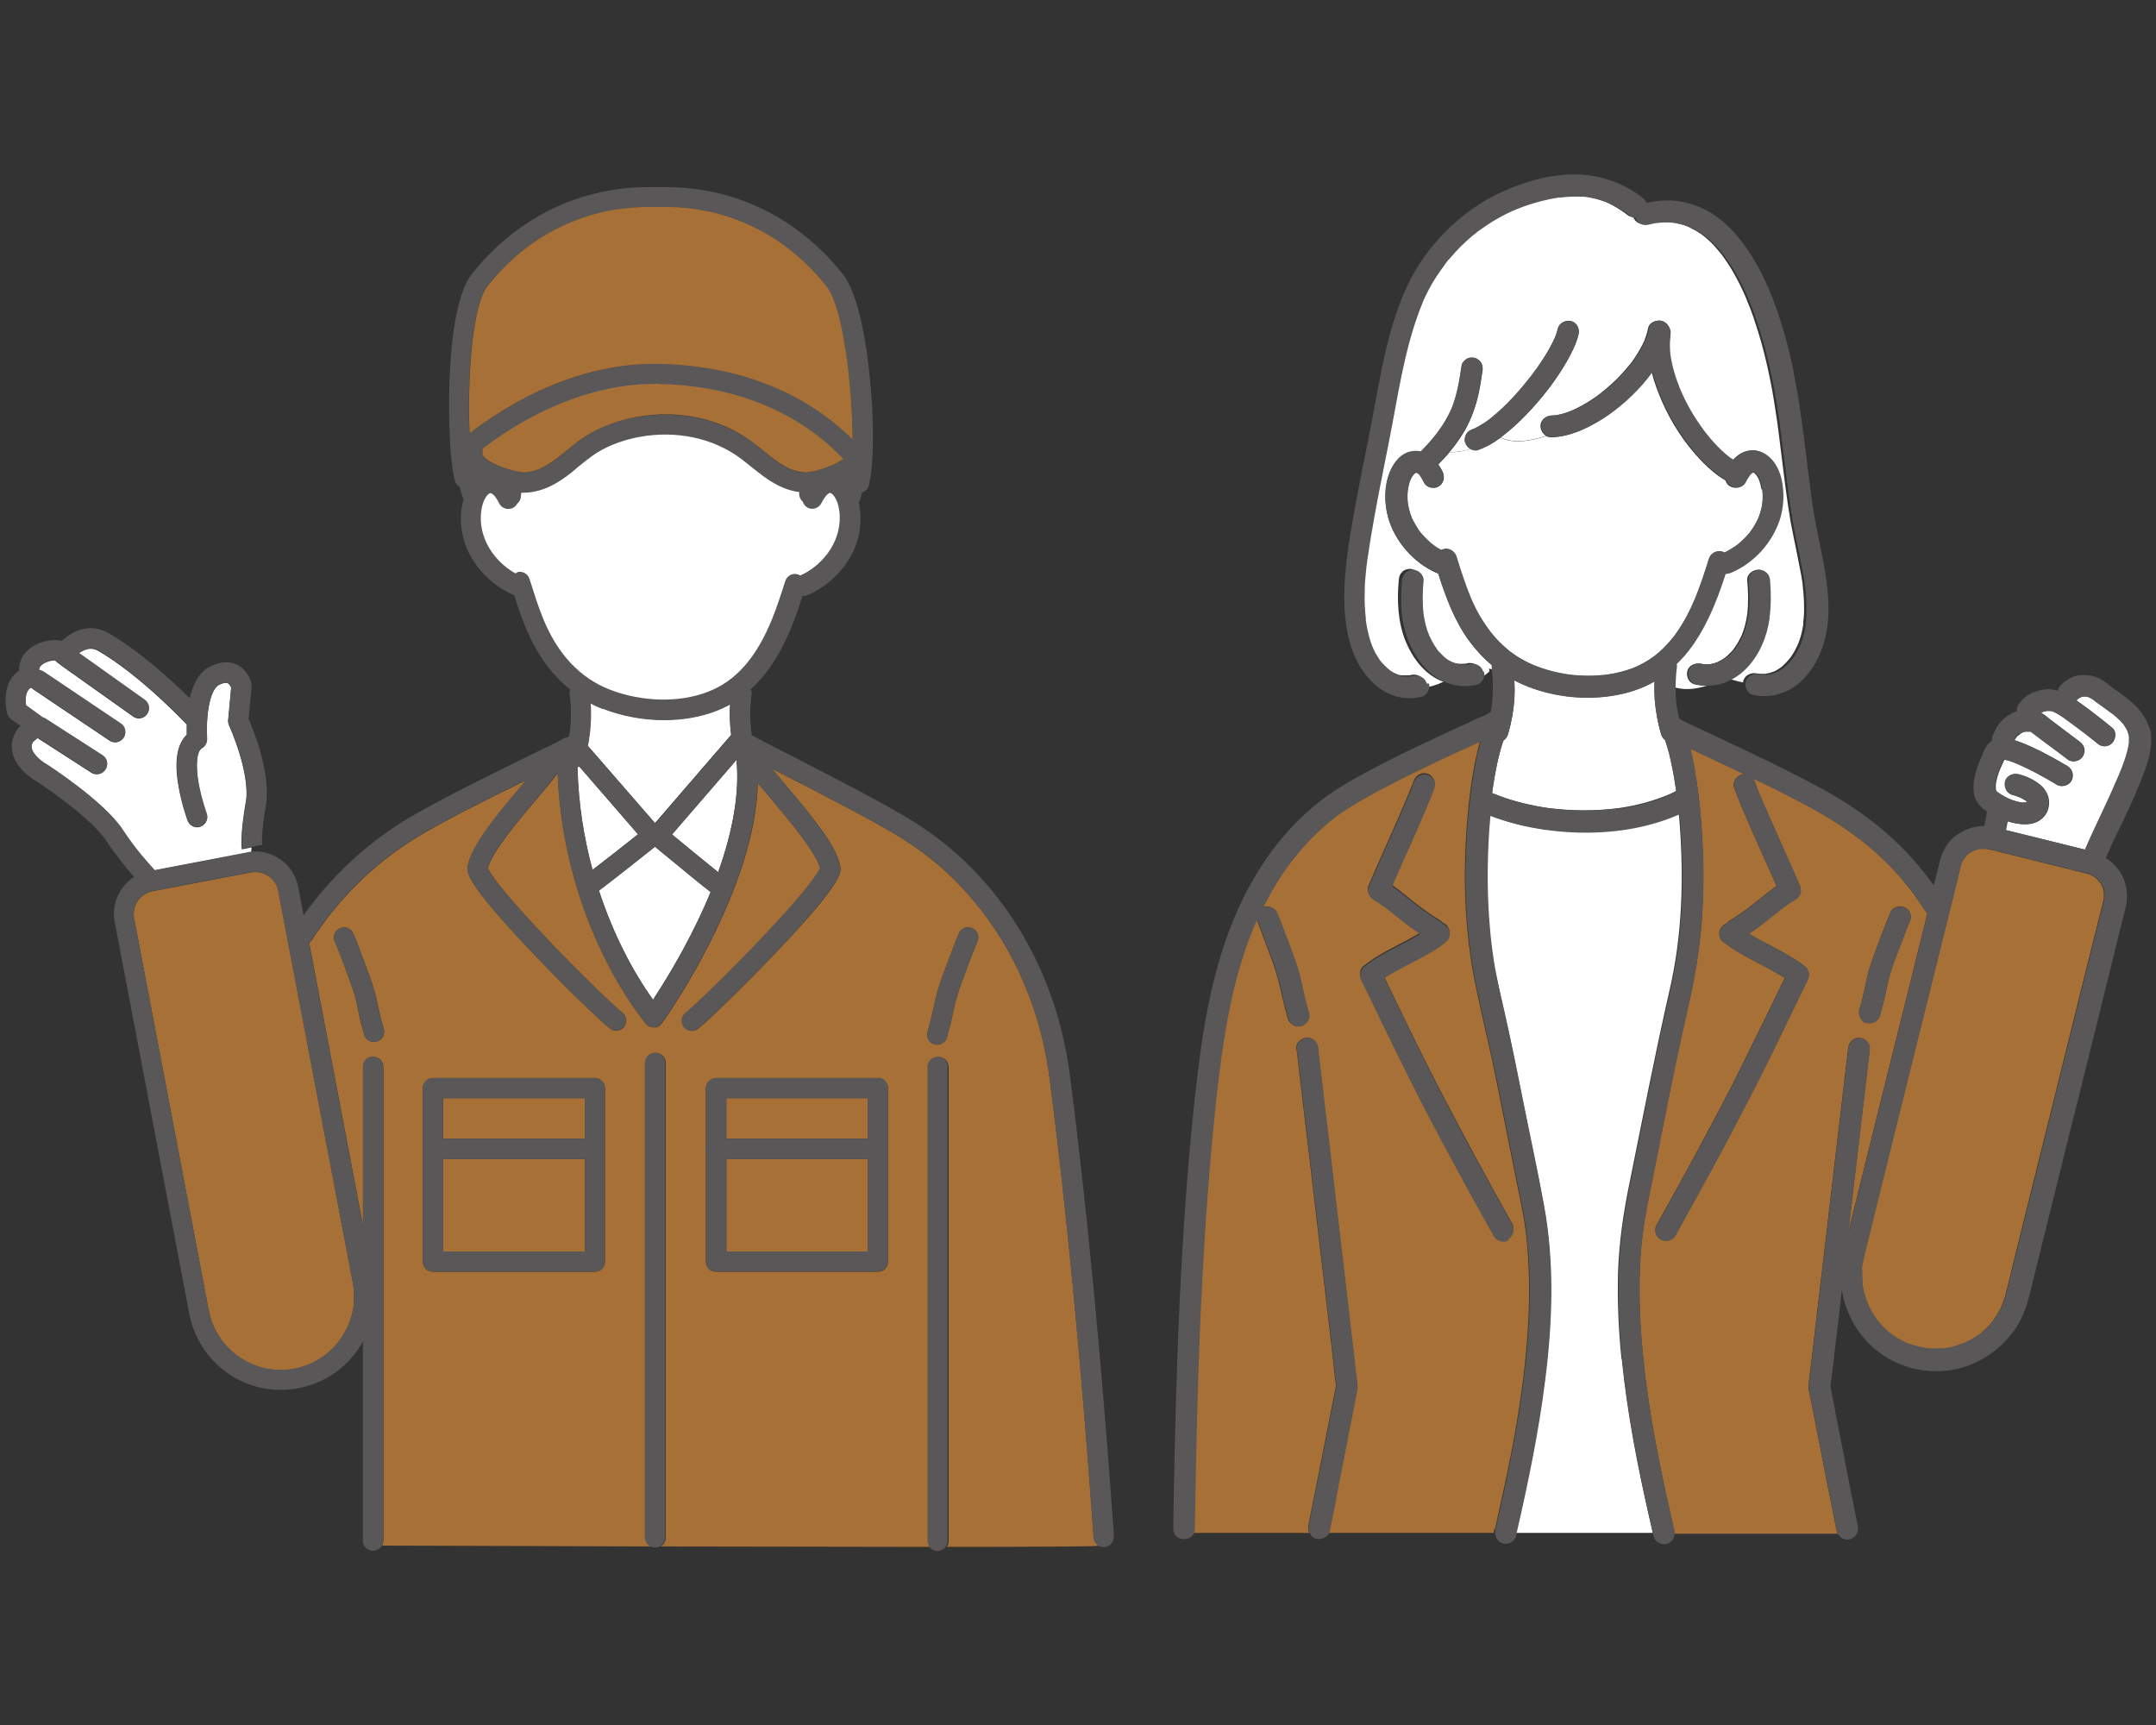 <svg viewBox="0 0 100 80" xmlns="http://www.w3.org/2000/svg"><rect x="0" y="0" width="100" height="80" fill="#333333" stroke="none"/><path d="m39.42 23.57c-.1-.65-.43-1.13-.83-1.19-.35-.05-.68.21-.88.75l-.03-.13-.11-.1.07-.5-.5-.06c-.18-.02-.35-.07-.53-.13-.55-.2-1.02-.58-1.49-.96-.15-.12-.31-.25-.46-.37-1.37-1.03-3.22-1.43-5.07-1.1-.82.15-1.58.44-2.18.82-.22.13-.74.53-1.21.93-.6.47-1.14.79-1.86.82-.03 0-.07 0-.11 0l-.48-.04-.07.66-.07.15c-.26-.53-.59-.79-.94-.74-.4.06-.73.54-.83 1.19-.24 1.55.74 2.86 1.82 3.46l.25.14.21-.12c.2.63.39 1.25.64 1.87.72 1.76 1.84 2.96 3.36 3.55.85.33 1.78.5 2.68.5.8 0 1.57-.13 2.25-.39 1.43-.56 2.47-1.72 3.25-3.65.25-.62.45-1.25.58-1.78l.23.14.24-.11c1.18-.54 2.34-1.9 2.08-3.6z" fill="#fff"/><path d="m27.26 34.58 3.12 3.59 3.53-4.09c-.06-.47-.08-.95-.05-1.43-.21.12-.43.22-.66.31-.72.28-1.55.42-2.41.42-.96 0-1.94-.18-2.84-.53-.2-.08-.39-.16-.57-.26.04.66 0 1.33-.13 1.97z" fill="#fff"/><path d="m26.86 35.55s-.05.02-.08.03c.04 1.69.3 3.29.7 4.76.49-.37 1.3-1.01 2.11-1.65l-2.73-3.15z" fill="#fff"/><path d="m32.32 42.8c.23-.49.45-.96.64-1.43-.09-.07-.21-.16-.37-.29-.24-.19-.57-.46-.98-.8-.49-.4-.97-.8-1.23-1.01-.26.21-.78.62-1.29 1.02-.43.34-.78.61-1.03.8-.11.08-.2.15-.28.21.67 2.04 1.59 3.78 2.51 5.06.45-.69 1.27-1.99 2.03-3.57z" fill="#fff"/><path d="m34.16 35.26s0-.01 0-.02l-2.99 3.46c.75.62 1.68 1.37 2.14 1.75.7-1.97 1-3.73.85-5.2z" fill="#fff"/><path d="m12.45 40.63c-.18-.12-.39-.19-.61-.19-.07 0-.14 0-.2.02l-4.56.87c-.59.11-.97.68-.86 1.26l3.46 18.18c.17.89.68 1.67 1.43 2.18s1.66.7 2.55.53c1.84-.35 3.06-2.13 2.71-3.98l-3.46-18.18c-.05-.28-.22-.53-.45-.69z" fill="#f39939" opacity=".6"/><path d="m20.56 53.75h6.57v4.29h-6.57z" fill="#f39939" opacity=".6"/><path d="m33.69 50.93h6.57v1.88h-6.57z" fill="#f39939" opacity=".6"/><path d="m33.69 53.75h6.57v4.29h-6.57z" fill="#f39939" opacity=".6"/><path d="m50.73 71.33c-.57-8.08-1.28-15.47-2.05-21.37-.62-4.7-3.1-8.73-6.8-11.05-1.3-.82-4.04-2.22-5.84-3.14-.08-.04-.15-.08-.22-.11.2.25.44.53.68.82 1.08 1.28 2.3 2.73 2.47 3.69.05.29.13.73-2.9 3.92-1.52 1.6-3.16 3.19-3.69 3.62-.09.07-.19.1-.29.1-.14 0-.27-.06-.36-.17-.16-.2-.13-.5.07-.66.47-.38 2-1.86 3.43-3.36 2.35-2.46 2.74-3.19 2.81-3.35-.18-.73-1.37-2.14-2.25-3.19-.23-.28-.45-.53-.64-.77-.05 1.99-.72 4.31-1.98 6.92-1.17 2.42-2.41 4.15-2.47 4.23-.09.12-.22.19-.37.19 0 0 0 0-.01 0-.14 0-.28-.06-.37-.18-1.89-2.38-3.9-6.62-4.08-11.61-.26.35-.61.76-.99 1.21-.88 1.04-2.07 2.46-2.25 3.19.07.16.46.89 2.81 3.35 1.43 1.51 2.96 2.98 3.43 3.36.2.16.23.46.07.66-.09.11-.23.17-.36.17-.1 0-.21-.03-.29-.1-.53-.43-2.18-2.02-3.69-3.62-3.03-3.19-2.95-3.63-2.9-3.92.17-.95 1.39-2.4 2.47-3.69.08-.1.16-.19.24-.29-1.7.83-4.04 2-5.2 2.73-1.89 1.18-3.53 2.8-4.74 4.68-.03.05-.08.1-.13.13l2.5 13.13v-7.37c0-.26.21-.47.47-.47s.47.21.47.47v21.98c0 .08-.02.15-.05.22 1.33 0 6.54.02 12.45.04-.14-.08-.24-.23-.24-.41v-22.01c0-.26.21-.47.47-.47s.47.21.47.47v22.01c0 .18-.1.33-.24.41 4.24 0 8.78.02 12.5.02-.05-.08-.08-.17-.08-.27v-21.98c0-.26.21-.47.47-.47s.47.21.47.47v21.98c0 .1-.03.19-.08.27 4.1 0 7.01-.02 7.01-.05 0 0 0-.02 0-.04-.09-.08-.14-.19-.15-.31zm-33.26-23.03s-.09.02-.13.02c-.2 0-.39-.13-.45-.34-.17-.58-.24-.92-.29-1.2-.08-.39-.14-.68-.42-1.42-.1-.27-.19-.51-.27-.73-.15-.41-.27-.73-.38-.96-.11-.24 0-.51.23-.62.24-.11.51 0 .62.23.12.26.24.59.4 1.02.08.22.17.46.27.72.31.82.38 1.15.47 1.57.06.28.12.59.28 1.13.07.25-.07.51-.32.58zm10.59 10.21c0 .26-.21.47-.47.47h-7.51c-.26 0-.47-.21-.47-.47v-8.04c0-.26.21-.47.47-.47h7.51c.26 0 .47.21.47.47zm13.13 0c0 .26-.21.47-.47.47h-7.51c-.26 0-.47-.21-.47-.47v-5.1s-.02-.08-.02-.12 0-.08.02-.12v-2.69c0-.26.21-.47.47-.47h7.51c.26 0 .47.21.47.47v8.04zm4.14-14.84c-.1.23-.22.55-.38.96-.08.22-.17.46-.27.73-.29.76-.36 1.08-.46 1.53-.07.31-.14.66-.3 1.22-.06.21-.25.34-.45.34-.04 0-.09 0-.13-.02-.25-.07-.39-.33-.32-.58.15-.53.23-.87.29-1.16.1-.45.18-.84.5-1.67.1-.26.19-.5.27-.72.16-.43.28-.76.4-1.02.11-.24.38-.34.62-.23s.34.38.23.62z" fill="#f39939" opacity=".6"/><path d="m20.56 50.93h6.57v1.88h-6.57z" fill="#f39939" opacity=".6"/><path d="m11.4 37.23c.23-1.38-.77-3.57-.78-3.59-.03-.07-.05-.16-.04-.24l.14-1.51c-.03-.07-.08-.16-.15-.2-.08-.04-.23-.02-.4.07-.49.23-.63 1.63-.57 2.5.01.18-.08.35-.23.44-.29.17-.28.91-.18 1.55.13.77.38 1.48.39 1.49.09.24-.04.51-.28.6s-.51-.04-.6-.28c-.01-.03-.29-.79-.43-1.65-.19-1.12-.06-1.9.39-2.33 0-.13 0-.3 0-.48-.02-.02-2.12-2.26-4.1-3.41-.16-.09-.42-.19-.8.04-.03.02-.07.04-.1.07l3.05 2.17c.21.15.26.44.11.65-.09.13-.24.2-.38.2-.09 0-.19-.03-.27-.09l-3.38-2.4s-.05-.04-.08-.07c-.02 0-.03-.02-.05-.03-.04-.03-.07-.06-.1-.1-.08 0-.22 0-.4.08-.24.1-.36.23-.35.38.07 0 .15.03.22.08l3.57 2.4c.21.14.27.44.13.65-.09.13-.24.21-.39.21-.09 0-.18-.03-.26-.08l-3.57-2.4s-.05-.04-.07-.06c-.28.16-.27.59-.24.83l.77.56s0 0 0 0c.04.01.08.03.12.05l2.66 1.71c.22.14.28.43.14.65-.09.14-.24.22-.4.22-.09 0-.17-.02-.25-.07l-2.5-1.61-.21.18c-.09.15-.08.25-.06.32.08.33.53.64.69.73 0 0 .02.01.03.02.11.07 2.65 1.72 3.5 3.02.58.89 1.21 1.59 1.48 1.87l4.29-.82c.06-.01.13-.02.19-.03l.02-.22-.45.09c-.02-.09-.09-.6.17-2.15z" fill="#fff"/><path d="m17.52 46.59c-.09-.42-.15-.75-.47-1.57-.1-.26-.19-.5-.27-.72-.16-.43-.28-.76-.4-1.02-.11-.24-.38-.34-.62-.23s-.34.38-.23.62c.1.23.22.55.38.96.08.22.17.46.27.73.28.74.34 1.03.42 1.42.06.28.13.62.29 1.2.06.21.25.34.45.34.04 0 .09 0 .13-.02.25-.07.39-.33.32-.58-.16-.54-.22-.85-.28-1.13z" fill="#595757"/><path d="m45.1 43.05c-.24-.11-.51 0-.62.23-.12.26-.24.59-.4 1.02-.08.22-.17.46-.27.72-.32.83-.4 1.22-.5 1.67-.06.3-.14.63-.29 1.16-.07.25.07.51.32.58.04.01.09.02.13.02.2 0 .39-.13.45-.34.16-.56.24-.91.3-1.22.1-.45.17-.77.46-1.53.1-.27.19-.51.27-.73.15-.41.27-.73.38-.96.11-.24 0-.51-.23-.62z" fill="#595757"/><path d="m51.67 71.26c-.57-8.1-1.28-15.51-2.05-21.43-.65-4.98-3.29-9.26-7.24-11.72-1.34-.84-4.09-2.25-5.91-3.18-.74-.38-1.44-.74-1.55-.81-.02-.01-.03-.02-.05-.03-.09-.62-.1-1.24-.01-1.86.01-.09 0-.18-.04-.26.76-.69 1.39-1.65 1.89-2.89.2-.49.37-.99.51-1.44h.05c.06 0 .12-.01.19-.04 1.37-.59 2.71-2.12 2.41-4.09 0-.06-.02-.13-.04-.19.06-.13.11-.29.16-.48.15-.05.27-.17.31-.33.17-.68.23-1.98.16-3.47 0-.02 0-.03 0-.03v-.04c-.03-.45-.06-.92-.11-1.39-.13-1.4-.48-3.89-1.27-4.88-2.02-2.54-4.86-3.97-8.01-4.02h-1.17s0 0 0 0c-3.15.05-5.99 1.48-8.01 4.02-.74.93-.97 3.18-1.04 4.9-.07 1.88.03 3.9.25 4.7.03.12.11.22.22.28.03.12.06.23.09.33s.06.18.09.25c-.03.11-.06.23-.08.35-.3 1.97 1.04 3.5 2.41 4.09h.02c.15.49.32.99.52 1.47.5 1.24 1.2 2.21 2.08 2.91-.03.07-.04.15-.03.24.09.63.08 1.29-.02 1.92-.03.02-.05.03-.08.05 0 0-.01.01-.02.02-.09 0-.17.03-.25.09-.11.07-.75.38-1.43.71-1.71.84-4.56 2.23-5.93 3.09-1.8 1.12-3.38 2.62-4.61 4.35l-.25-1.32c-.1-.53-.4-.99-.85-1.29-.39-.27-.86-.39-1.32-.34-.06 0-.13.01-.19.03l-4.29.82c-.27-.29-.9-.98-1.48-1.87-.85-1.3-3.39-2.95-3.5-3.02 0 0-.02-.01-.03-.02-.15-.08-.61-.4-.69-.73-.02-.07-.02-.18.06-.32l.21-.18 2.5 1.61c.08.05.17.07.25.07.15 0 .31-.08.4-.22.14-.22.08-.51-.14-.65l-2.66-1.71s-.08-.04-.12-.05l-.77-.56c-.03-.24-.05-.67.24-.83.02.02.05.04.07.06l3.57 2.4c.08.05.17.08.26.08.15 0 .3-.07.39-.21.14-.21.09-.51-.13-.65l-3.57-2.4c-.07-.04-.14-.07-.22-.08-.01-.16.11-.28.35-.38.18-.07.31-.09.4-.08.03.04.06.07.1.1.01.01.03.02.05.03.02.03.05.05.08.07l3.38 2.4c.08.06.18.09.27.09.15 0 .29-.07.38-.2.15-.21.1-.5-.11-.65l-3.05-2.17s.06-.05.1-.07c.38-.23.64-.14.8-.04 1.98 1.15 4.08 3.39 4.1 3.41v.48c-.44.43-.57 1.22-.39 2.33.14.86.42 1.62.43 1.65.09.24.36.37.6.28s.37-.36.28-.6c0 0-.26-.72-.39-1.49-.1-.64-.11-1.38.18-1.55.15-.09.24-.26.23-.44-.06-.87.08-2.27.57-2.5.18-.08.32-.11.4-.07.07.03.13.13.15.2l-.14 1.51c0 .08 0 .16.04.24.01.02 1.01 2.21.78 3.59-.26 1.55-.19 2.06-.17 2.15l.45-.09.47-.09s0 0 0 .01c0 0-.06-.45.17-1.83.25-1.48-.57-3.51-.8-4.02l.14-1.48s0-.1 0-.14c-.01-.06-.15-.63-.67-.89-.24-.12-.65-.21-1.22.06-.55.26-.83.86-.98 1.49-.78-.77-2.28-2.16-3.77-3.02-.87-.5-1.68-.09-2.16.36-.32-.08-.72-.02-1.06.11-.53.22-.75.55-.84.78-.07.18-.09.35-.08.49-.35.23-.57.61-.62 1.12-.05.44.05.82.06.86.03.11.09.2.18.27l.44.31-.05.05s-.06.06-.08.09c-.25.35-.33.74-.24 1.12.18.76.98 1.24 1.13 1.33.7.45 2.6 1.8 3.21 2.73.47.71.96 1.3 1.3 1.69-.68.43-1.06 1.25-.9 2.08l3.46 18.18c.22 1.14.86 2.12 1.82 2.78.73.5 1.57.75 2.43.75.27 0 .55-.03.82-.08 1.31-.25 2.38-1.07 2.98-2.16v9.23c0 .26.21.47.47.47.18 0 .34-.1.42-.25.03-.06.05-.14.05-.22v-21.98c0-.26-.21-.47-.47-.47s-.47.21-.47.47v7.37l-2.5-13.13c.05-.03.09-.08.13-.13 1.21-1.88 2.84-3.5 4.74-4.68 1.17-.73 3.51-1.9 5.2-2.73-.08.09-.16.19-.24.29-1.08 1.28-2.3 2.73-2.47 3.69-.05.29-.13.73 2.9 3.92 1.52 1.6 3.16 3.19 3.69 3.62.09.07.19.1.29.1.14 0 .27-.06.36-.17.16-.2.13-.5-.07-.66-.47-.38-2-1.86-3.43-3.36-2.35-2.46-2.74-3.19-2.81-3.35.18-.73 1.37-2.14 2.25-3.19.38-.46.73-.87.99-1.21.18 4.99 2.19 9.24 4.08 11.61.09.11.22.18.37.18h.01c.15 0 .28-.08.37-.19.05-.07 1.3-1.81 2.47-4.23 1.26-2.61 1.92-4.93 1.98-6.92.19.24.41.5.64.77.88 1.04 2.07 2.46 2.25 3.19-.07.16-.46.89-2.81 3.35-1.43 1.51-2.96 2.98-3.43 3.36-.2.16-.23.46-.07.66.09.11.23.17.36.17.1 0 .21-.03.29-.1.53-.43 2.18-2.02 3.69-3.62 3.03-3.19 2.95-3.63 2.9-3.92-.17-.95-1.39-2.4-2.47-3.69-.24-.29-.47-.56-.68-.82.07.04.14.07.22.11 1.81.93 4.54 2.33 5.84 3.14 3.71 2.32 6.19 6.35 6.8 11.05.77 5.9 1.48 13.28 2.05 21.37 0 .12.07.23.15.31s.2.12.32.12h.03c.26-.02.45-.24.44-.5zm-27.67-44.71s-.07.03-.1.04c-.96-.54-1.77-1.66-1.57-2.95.08-.51.31-.76.41-.77.07 0 .24.11.41.47.11.23.39.33.63.22.09-.04.16-.12.21-.2.09-.08.16-.19.17-.32 0-.07.01-.13.02-.19h.17c.89-.04 1.55-.46 2.15-.93.47-.41.97-.79 1.15-.9.57-.36 1.26-.62 2.02-.76 1.71-.31 3.42.06 4.68 1 .16.12.32.25.47.37.49.39.99.8 1.61 1.03.21.08.42.13.64.16v.02c-.02.16.04.32.16.42.04.12.12.23.24.29.23.11.51.02.63-.22.18-.36.35-.48.41-.47.1.02.33.26.41.77.21 1.39-.73 2.58-1.8 3.06-.03-.02-.07-.04-.11-.05-.25-.08-.51.06-.59.31-.17.54-.37 1.16-.61 1.76-.73 1.79-1.67 2.87-2.97 3.37-1.32.52-3.07.48-4.56-.1-1.38-.54-2.41-1.64-3.08-3.27-.25-.61-.44-1.23-.64-1.86-.08-.25-.34-.39-.59-.31zm5.89-16.95h1.16c2.86.05 5.45 1.35 7.28 3.67.76.96 1.22 4.64 1.21 7.11-2.24-2.21-5.31-3.42-8.93-3.5-2.92-.06-6.03 1.08-8.84 3.22-.1-2.37.09-5.89.83-6.83 1.84-2.32 4.42-3.62 7.28-3.67zm.7 8.22c3.5.08 6.44 1.27 8.52 3.47-.47.38-1.48.64-1.75.63-.21 0-.4-.05-.6-.12-.48-.17-.9-.52-1.34-.88-.16-.13-.33-.26-.5-.39-1.47-1.1-3.44-1.53-5.41-1.18-1.06.19-2.01.6-2.75 1.17-.16.12-.31.25-.46.37-.65.54-1.21 1-1.99 1.03-.3.01-1.53-.31-1.89-.76-.07-.08-.06-.12-.05-.13.02-.07.02-.14 0-.2 2.63-2 5.51-3.06 8.21-3zm-2.63 15.05c.9.35 1.88.53 2.84.53.85 0 1.68-.14 2.41-.42.23-.09.45-.19.66-.31-.03.48-.01.95.05 1.43l-3.53 4.09-3.12-3.59c.13-.65.17-1.32.13-1.97.18.1.37.18.57.26zm-1.17 2.71s.05-.02.08-.03l2.73 3.15c-.8.64-1.62 1.28-2.11 1.65-.4-1.47-.66-3.07-.7-4.76zm1.27 5.51c.25-.19.6-.46 1.03-.8.51-.4 1.03-.81 1.29-1.02.25.21.74.61 1.23 1.01.41.34.74.6.98.8.16.13.28.22.37.29-.19.47-.4.94-.64 1.43-.76 1.58-1.58 2.88-2.03 3.57-.93-1.29-1.85-3.02-2.51-5.06.08-.06.17-.13.28-.21zm5.25-.64c-.47-.37-1.4-1.13-2.14-1.75l2.99-3.46s0 .01 0 .02c.14 1.47-.15 3.23-.85 5.2zm-19.65 23.02c-.89.17-1.8-.02-2.55-.53s-1.26-1.28-1.43-2.18l-3.46-18.18c-.11-.59.27-1.15.86-1.26l4.56-.87c.07-.01.14-.02.2-.02.21 0 .42.06.61.19.24.16.4.41.45.69l3.46 18.18c.35 1.84-.86 3.63-2.71 3.98z" fill="#595757"/><path d="m43.96 49.48c0-.26-.21-.47-.47-.47s-.47.21-.47.47v21.98c0 .1.03.19.08.27.08.12.23.2.38.2s.3-.08.39-.2c.05-.08.08-.17.08-.27v-21.98z" fill="#595757"/><path d="m40.72 49.99h-7.51c-.26 0-.47.21-.47.47v2.69s-.02.08-.02.12 0 .08.02.12v5.1c0 .26.21.47.47.47h7.51c.26 0 .47-.21.47-.47v-8.04c0-.26-.21-.47-.47-.47zm-.47 2.82h-6.57v-1.88h6.57zm-6.56 5.23v-4.29h6.57v4.29z" fill="#595757"/><path d="m27.59 49.99h-7.51c-.26 0-.47.21-.47.47v8.04c0 .26.21.47.47.47h7.51c.26 0 .47-.21.47-.47v-8.04c0-.26-.21-.47-.47-.47zm-.47.94v1.88h-6.57v-1.88zm-6.56 7.11v-4.29h6.57v4.29z" fill="#595757"/><path d="m30.85 71.3v-22.01c0-.26-.21-.47-.47-.47s-.47.21-.47.47v22.01c0 .17.1.33.24.41.07.04.15.06.23.06s.16-.02.23-.06c.14-.08.24-.23.24-.41z" fill="#595757"/><path d="m21.77 20.1c2.81-2.15 5.92-3.29 8.84-3.22 3.62.08 6.69 1.29 8.93 3.5 0-2.47-.44-6.15-1.21-7.11-1.84-2.32-4.42-3.62-7.28-3.67h-1.16c-2.86.05-5.45 1.35-7.28 3.67-.74.94-.93 4.46-.83 6.83z" fill="#f39939" opacity=".6"/><path d="m22.37 21.02s-.01.05.05.13c.36.45 1.59.77 1.89.76.77-.03 1.34-.5 1.99-1.03.15-.12.3-.25.46-.37.74-.57 1.69-.97 2.75-1.17 1.97-.36 3.94.07 5.41 1.18.17.13.34.26.5.39.44.36.86.7 1.34.88.2.07.4.11.6.12.27.01 1.29-.25 1.75-.63-2.08-2.19-5.02-3.39-8.52-3.47-2.69-.06-5.58 1-8.21 3 .01.06 0 .13 0 .2z" fill="#f39939" opacity=".6"/><path d="m83.9 22.57s0 0 0 0z" fill="none"/><path d="m93.67 34.04s-.03.02-.04.03c.02-.01.03-.02.04-.03z" fill="#fff"/><path d="m93.67 34.04s0 0 0 0c.07-.05.03-.02 0 0z" fill="#fff"/><path d="m93.6 34.11s-.05.06-.08.09c.12-.13.01-.01-.02.03-.02.03-.04.07-.06.1.07.02.14.05.21.07.36.13.72.3 1.06.47.4.21.8.43 1.19.66.24.15.31.44.18.68-.12.23-.46.32-.68.18-.04-.03-.09-.05-.13-.08-.55-.32-1.11-.63-1.69-.88-.2-.08-.4-.16-.61-.2-.06.13-.12.26-.18.39-.1.24-.18.49-.22.74v.22c0 .02.01.05.02.07v.02c.01.01.02.02.02.03.02.02.04.04.07.06.09.06.03.03 0 0s-.01 0-.02-.02c.02.01.03.02.05.04.16.11.32.2.5.28.19.08.38.13.58.17h.2c.02 0 .03 0 .05-.01s0-.01-.01-.02c0 0-.02-.02-.02-.02-.02-.02-.03-.03-.05-.05-.09-.06-.19-.12-.3-.16-.1-.04-.2-.07-.3-.1-.27-.06-.41-.36-.35-.61.06-.27.36-.41.61-.35.02 0 .03 0 .05.01.34.09.66.24.94.46.18.14.32.34.39.56.08.27.04.62-.13.85-.22.31-.56.44-.94.44-.27 0-.55-.06-.81-.14-.02.14-.05.27-.08.41.88.22 1.75.44 2.63.65.35.09.7.17 1.05.26.25-.58.52-1.15.79-1.72s.53-1.15.78-1.73c.2-.48.39-.97.47-1.49.01-.11.01-.21 0-.32-.02-.08-.04-.16-.07-.24-.04-.09-.09-.18-.15-.26-.01-.02-.02-.03-.03-.05-.03-.04-.07-.08-.11-.12-.13-.14-.28-.27-.43-.39 0 0-.02-.02-.04-.03-.01 0-.02-.02-.03-.02-.04-.03-.08-.06-.12-.09-.08-.06-.17-.12-.25-.18s-.17-.12-.25-.18c-.06-.05-.12-.09-.18-.14-.06-.04-.12-.08-.19-.11-.05-.02-.11-.03-.16-.04-.04 0-.08 0-.11 0-.04 0-.09.02-.13.04s-.07.04-.11.06c-.03.03-.06.05-.08.08 0 0 0 0-.01 0 .2.14.39.28.58.42.37.28.73.56 1.08.85.22.18.17.52 0 .71-.08.09-.23.15-.35.15-.14 0-.25-.06-.35-.15-.07-.06-.13-.11-.2-.16-.14-.11-.29-.23-.43-.34-.02-.02-.05-.04-.07-.05-.04-.03-.08-.06-.12-.09-.09-.07-.18-.14-.28-.21-.29-.21-.58-.45-.91-.6-.05-.02-.1-.03-.15-.04-.06 0-.12 0-.17 0-.06.01-.13.03-.19.05-.03.01-.05.03-.07.04.15.08.29.21.42.31.45.34.89.67 1.34 1.01.11.08.19.17.23.3s.01.27-.05.38-.18.2-.3.23c-.11.03-.29.02-.38-.05-.07-.06-.15-.11-.22-.17-.5-.38-1-.76-1.51-1.13-.02 0-.04-.01-.07-.01-.06 0-.12 0-.19 0-.04 0-.09.02-.13.04s-.08.04-.12.07c-.03.02-.05.05-.07.07z" fill="#fff"/><path d="m94.04 37.25h-.01z" fill="#fff"/><path d="m92.58 36.7s0 0 0 .01c.02.03.04.04.01 0 0 0-.01-.01-.02-.02z" fill="#fff"/><path d="m94 37.21s-.06-.06-.01-.01c0 0 .01.01.02.02z" fill="#fff"/><path d="m97.91 33.07s.01.01.02.02h.01c-.01 0-.02-.02-.03-.03z" fill="#fff"/><path d="m92.57 36.68v.01l.01.01v-.01z" fill="#fff"/><path d="m94.02 37.23v-.01h-.01v-.01.01z" fill="#fff"/><path d="m92.56 36.68s0 0-.01-.01c0 0 0 0 .01.01z" fill="#fff"/><path d="m97.97 33.11s.01 0-.01 0c0 0-.01 0-.02-.01s.02.01.03.02z" fill="#fff"/><path d="m65.51 22.03s-.02.02-.03.03c.01-.01.02-.02.03-.03z" fill="#fff"/><path d="m73.03 28.64s.04.03 0 0z" fill="#fff"/><path d="m65.51 22.02s0 0 0 0 .01-.02.03-.03c.02-.03 0 0-.02.03z" fill="#fff"/><path d="m77.75 36.7c-.06-.42-.13-.84-.22-1.26-.07-.32-.14-.63-.24-.94-.02-.06-.04-.11-.06-.17 0 0 0 0 0-.01-.08-.07-.15-.16-.18-.26-.16-.53-.25-1.08-.3-1.63-.02-.28-.02-.56-.01-.83-.47.27-.99.46-1.52.58-1.34.3-2.8.2-4.1-.25-.3-.1-.6-.23-.88-.38.01.29.01.58 0 .88-.04.55-.14 1.1-.3 1.63-.04.12-.11.21-.2.27-.02.05-.04.11-.06.16-.05.14-.09.28-.12.42-.1.37-.17.75-.24 1.13-.04.23-.07.46-.11.69v.05c.13.05.26.1.39.15.71.26 1.45.43 2.19.54 1.08.14 2.18.15 3.27.01.78-.11 1.56-.31 2.29-.61.14-.06.27-.12.4-.19z" fill="#fff"/><path d="m81.7 22.69c-.03-.15-.06-.31-.12-.45-.02-.05-.04-.09-.07-.13-.02-.03-.03-.05-.05-.08-.03-.03-.06-.06-.09-.09 0 0-.01 0-.02-.01 0 0-.01 0-.02-.01 0 0-.01 0-.02 0s-.01 0-.02 0c-.02.01-.05.03-.07.04-.03.02-.05.05-.07.07 0 0-.01.01-.02.02-.02.03-.05.06-.06.09-.05.08-.09.16-.14.24-.12.25-.46.3-.68.18-.1-.05-.19-.17-.22-.28-.4-.23-.76-.54-1.08-.87-.79-.81-1.43-1.79-1.88-2.83-.18-.42-.35-.87-.46-1.32-.54.76-1.23 1.41-1.99 1.96-.41.29-.84.54-1.31.74-.43.18-.89.31-1.36.32-.09 0-.17-.02-.24-.06-.71.25-1.6.37-2.1.07-.32.24-.65.44-1.03.57-.13.05-.26.02-.37-.04-.28.09-.61.16-.98.15-.16.2-.34.39-.52.57.08.11.14.22.2.34.12.25.06.53-.18.68-.22.14-.57.06-.68-.18-.04-.09-.09-.17-.14-.25-.02-.03-.04-.06-.06-.09.09.14.02.03 0 0s-.05-.05-.07-.07c-.02-.01-.04-.03-.07-.04h-.02s-.01 0-.02 0c0 0-.02 0-.03.02-.01 0-.02.01-.03.02-.01.01-.03.03-.04.04 0 0-.01.02-.03.04s-.03.05-.05.07c-.03.04-.05.09-.07.13-.06.15-.09.3-.12.45-.03.23-.03.46 0 .68.04.23.1.46.19.67.09.2.19.38.32.56.02.02.03.05.05.07.03.04.07.08.1.12.07.08.15.17.23.24.08.08.16.15.25.22 0 0 0 0 .01.01 0 0-.02-.01-.03-.02.02.02.05.04.07.05.04.03.08.06.13.09.07.05.14.09.22.13.03-.02.06-.03.1-.04.26-.08.54.1.61.35.2.65.41 1.3.67 1.93.13.3.27.59.44.87.08.13.16.26.25.39.04.06.08.12.13.18.02.03.04.05.06.08 0 0 .01.02.02.02.18.23.38.45.6.65.1.09.2.18.31.27.01.01.03.02.04.03.03.02.06.05.1.07.06.04.11.08.17.12.24.16.5.29.77.41.54.22 1.11.37 1.68.45.58.07 1.17.08 1.75 0 .44-.07.87-.18 1.29-.34.3-.13.59-.29.85-.48.03-.02.06-.04.09-.07.06-.04.11-.09.17-.14.11-.1.22-.2.32-.31.1-.1.19-.21.29-.32.02-.03.05-.06.07-.09.03-.04.04-.05.04-.05.03-.05.07-.09.1-.14.34-.48.61-1 .84-1.54.25-.61.46-1.24.66-1.88.08-.27.34-.41.61-.35.04 0 .08.03.12.05.15-.07.29-.15.43-.25.04-.03.09-.06.13-.09.02-.02.05-.04.07-.05 0 0-.02.01-.03.02 0 0 0 0 .01-.01.09-.07.17-.14.25-.22s.16-.16.23-.24c.04-.05.08-.1.12-.14-.12.14 0-.01.03-.05.12-.18.23-.37.32-.56.09-.22.15-.44.19-.67.02-.23.02-.46 0-.68z" fill="#fff"/><path d="m65.86 24.73s-.02-.03-.03-.04-.01-.01-.02-.02c.02.02.03.04.05.06z" fill="#ef90b9"/><path d="m77.59 29.55s0 0 0 0c.01-.02.03-.04.03-.04 0 .01-.02.02-.03.04z" fill="#fff"/><path d="m69.06 29.3s0 0 .01.01c.02.02.04.05 0 0 0 0 0 0 0-.01z" fill="#fff"/><path d="m77.56 29.58s.02-.02.02-.03v.01s0 .01-.01.02z" fill="#fff"/><path d="m69.04 29.27s.02.02.02.03-.01-.01-.02-.02z" fill="#fff"/><path d="m72.43 27.87s0 0 0 0c.02-.03.01-.03 0 0z" fill="#fff"/><path d="m65.63 21.91s0 0 0 0-.01 0-.02.01h.02z" fill="#fff"/><path d="m76.7 30.44s.01 0 .02-.01c0 0-.01.01-.02.01z" fill="#fff"/><path d="m65.64 21.91s0 0 0 0z" fill="#fff"/><path d="m69.21 36.74s0 .04 0 0z" fill="#fff"/><path d="m81.37 21.94c.06.06.04.03 0 0z" fill="#fff"/><path d="m65.58 21.94s.02-.01.03-.02c0 0 0 0-.01 0 0 0-.01.01-.02.02z" fill="#fff"/><path d="m81.49 22.06s0 0 0 0z" fill="#fff"/><path d="m81.11 22.06s0 0-.01.01c-.04.05 0 .01.01-.01z" fill="#fff"/><path d="m69.33 70.95c.06-.25.12-.51.17-.76.55-2.43 1.04-4.89 1.27-7.35.13-1.36.19-2.73.13-4.09-.03-.63-.08-1.32-.17-1.91-.1-.71-.26-1.4-.4-2.1-.31-1.52-.6-3.04-.91-4.56-.3-1.5-.67-2.98-.98-4.48-.52-2.53-.6-5.16-.38-7.73.08-.98.21-1.96.42-2.92.05-.23.1-.45.17-.67-.48.22-.97.44-1.45.66-1.12.52-2.23 1.06-3.31 1.64-.49.26-.97.53-1.43.83-.19.12-.37.25-.56.38-.02.01-.03.02-.05.04-.03.02-.06.04-.08.07-.07.06-.14.11-.21.17-.14.12-.27.23-.4.36-1.06.99-1.85 2.09-2.52 3.39-.03.06-.06.12-.09.17.1-.05.24-.06.35-.03s.25.12.3.23c.15.32.27.66.39.99.25.66.52 1.31.69 1.99.06.24.11.47.16.71.07.33.16.66.25.99.08.27-.09.53-.35.61s-.54-.1-.61-.35c-.1-.35-.19-.7-.27-1.05-.11-.51-.23-1.01-.41-1.5-.13-.37-.27-.73-.41-1.1-.09-.25-.18-.49-.28-.74 0-.02-.02-.04-.03-.07-.02-.05-.04-.09-.05-.14-1.18 2.64-1.6 5.61-1.91 8.49-.38 3.55-.6 7.12-.75 10.69-.12 3.03-.18 6.05-.23 9.08 0 .08-.02.14-.04.2h5.38c-.05-.11-.06-.23-.04-.35 0-.04.02-.08.02-.12.15-.75.3-1.51.45-2.26.2-1.02.4-2.03.6-3.05.06-.32.13-.64.19-.95 0-.03.01-.06.02-.09-.06-.37-.09-.75-.13-1.12-.09-.78-.18-1.56-.27-2.34-.12-1.01-.24-2.03-.36-3.04-.13-1.08-.25-2.16-.38-3.25-.12-.98-.23-1.96-.35-2.94-.08-.71-.17-1.43-.25-2.14-.03-.27-.06-.55-.1-.82-.03-.28.25-.49.5-.5.12 0 .27.06.35.15.1.1.13.22.15.35v.05c.05.4.09.79.14 1.19.09.8.19 1.59.28 2.39.12 1.02.24 2.04.36 3.07.13 1.08.26 2.17.38 3.25.11.97.23 1.94.34 2.91.08.69.16 1.39.24 2.08.02.19.04.38.07.57.01.12.02.19 0 .31-.11.6-.24 1.2-.35 1.8-.2 1.04-.41 2.08-.61 3.11-.11.55-.22 1.11-.33 1.66 0 .03-.02.06-.03.08h7.67c0-.05 0-.11.01-.16zm-.29-14.09c-.53-.95-1.06-1.91-1.58-2.87-.4-.75-.8-1.49-1.2-2.25-.34-.65-.67-1.29-.99-1.95-.33-.66-.65-1.32-.98-1.99-.38-.79-.76-1.58-1.15-2.37-.05-.11-.07-.2-.06-.32.01-.1.05-.22.14-.29.23-.19.47-.35.73-.51.42-.25.86-.47 1.3-.7.2-.11.4-.22.6-.34-.37-.25-.73-.53-1.08-.81-.1-.08-.19-.16-.29-.23-.05-.04-.09-.07-.14-.11s-.05-.04-.07-.06c-.19-.14-.38-.27-.58-.39-.11-.07-.19-.17-.23-.3-.04-.14 0-.26.05-.38.11-.25.21-.49.32-.74.47-1.06.95-2.12 1.4-3.19.12-.28.23-.56.34-.84.1-.26.33-.41.61-.35.25.06.44.37.35.61-.11.3-.23.6-.36.9-.52 1.23-1.08 2.44-1.61 3.66.3.21.59.44.87.67.1.08.2.16.3.24.02.02.04.03.07.05 0 0 .01.01.02.02.06.04.12.09.18.13.25.19.51.36.78.52.05.03.1.07.14.12.06.03.12.07.17.11.09.08.15.23.15.35 0 .11-.05.28-.15.35-.23.19-.47.35-.73.51-.42.25-.86.47-1.3.7-.22.12-.44.24-.65.36-.07.04-.14.09-.21.13.36.74.71 1.48 1.07 2.21.32.66.64 1.31.97 1.96.33.66.67 1.31 1.01 1.96.4.77.82 1.54 1.23 2.31.54 1 1.09 1.99 1.65 2.99.14.24.05.53-.18.68-.22.14-.56.05-.68-.18-.08-.14-.16-.28-.24-.43z" fill="#f39939" opacity=".6"/><path d="m97.56 41.13s0 .02.01.03c0-.01-.01-.02-.02-.03z" fill="#3b56a4"/><path d="m85.17 70.91c-.15-.75-.3-1.51-.45-2.26-.2-1.02-.4-2.04-.6-3.06-.06-.32-.12-.63-.19-.95-.02-.11-.06-.24-.05-.35.03-.37.09-.74.13-1.11.09-.78.18-1.55.27-2.33.12-1.01.24-2.03.36-3.04.13-1.08.25-2.16.38-3.25.12-.99.23-1.97.35-2.96.08-.71.17-1.43.25-2.14.03-.28.07-.55.1-.83s.2-.49.5-.5c.25-.01.53.24.5.5v.05c-.05.4-.09.79-.14 1.19-.09.79-.19 1.59-.28 2.38-.12 1.02-.24 2.04-.36 3.06-.07.6-.14 1.2-.21 1.81.03-.12.06-.23.09-.35.21-.85.42-1.7.63-2.55.28-1.11.55-2.23.83-3.34.3-1.2.6-2.41.9-3.61.28-1.12.56-2.24.83-3.36.13-.51.26-1.03.38-1.54-.02-.02-.04-.05-.06-.08-.09-.14-.18-.28-.28-.42-.09-.13-.19-.27-.28-.4-.05-.07-.1-.14-.16-.21-.02-.03-.04-.05-.06-.08.1.14 0 0-.02-.02-.19-.24-.39-.48-.6-.71-.42-.46-.87-.89-1.35-1.28-.06-.05-.12-.1-.19-.15-.03-.02-.06-.05-.09-.07 0 0-.03-.02-.04-.03-.12-.09-.24-.18-.36-.27-.27-.19-.55-.38-.83-.56-.37-.23-.74-.45-1.12-.66-.87-.47-1.76-.91-2.65-1.34.04.05.07.11.09.17.1.29.22.57.34.85s.24.56.37.85c.45 1.02.92 2.04 1.36 3.07.06.13.08.24.05.38-.03.12-.13.24-.23.3-.21.12-.4.25-.59.39-.02.02-.04.03-.06.05-.05.04-.09.07-.14.11-.1.08-.19.16-.29.23-.35.28-.71.56-1.08.81.01 0 .03.02.04.03.86.51 1.8.89 2.59 1.52.08.07.12.19.14.29.02.12 0 .21-.06.32-.05.11-.11.22-.16.33-.37.76-.74 1.53-1.11 2.29-.32.66-.64 1.31-.97 1.96-.33.66-.67 1.31-1.01 1.96-.4.77-.82 1.54-1.23 2.31-.54 1-1.09 1.99-1.65 2.99-.14.24-.45.3-.68.18-.24-.13-.31-.45-.18-.68.08-.14.16-.28.24-.43.53-.95 1.06-1.91 1.58-2.87.4-.75.8-1.49 1.2-2.25.34-.65.67-1.29.99-1.95.33-.66.65-1.32.98-1.99.32-.65.63-1.3.95-1.96-.1-.06-.2-.13-.3-.18-.86-.51-1.8-.89-2.59-1.52-.1-.08-.14-.23-.15-.35 0-.13.06-.26.15-.35.04-.05.11-.09.17-.11.04-.05.08-.09.13-.12.27-.17.53-.34.79-.53.06-.04.11-.08.16-.12 0 0 .01-.01.02-.02.02-.02.04-.03.07-.05.1-.08.2-.16.3-.24.29-.23.57-.46.87-.67-.08-.18-.16-.36-.24-.54-.32-.71-.64-1.43-.95-2.14-.27-.62-.55-1.24-.78-1.88-.09-.26.11-.54.35-.61.04-.01.08-.02.12-.02-.74-.35-1.48-.7-2.22-1.05-.09-.04-.19-.09-.28-.13.08.31.13.62.19.92.19 1.05.3 2.12.36 3.19.07 1.28.07 2.57-.02 3.84-.1 1.39-.34 2.75-.65 4.1-.7 3.03-1.26 6.08-1.88 9.13-.52 2.57-.41 5.31-.09 7.93.29 2.37.8 4.78 1.34 7.14.01.05.02.11.01.16h7.57s-.02-.06-.03-.08c0-.04-.02-.08-.02-.12zm1.07-24.07c.1-.35.19-.7.26-1.05.04-.21.09-.43.14-.64.08-.3.18-.59.29-.88.25-.66.48-1.34.77-1.99.11-.25.46-.29.68-.18.11.06.2.18.23.3.04.14 0 .26-.05.38 0 .02-.02.04-.03.06-.12.28-.22.57-.33.86-.23.6-.48 1.2-.63 1.83-.05.21-.09.42-.13.62-.07.31-.15.62-.24.93-.08.27-.35.41-.61.35s-.42-.36-.35-.61z" fill="#f39939" opacity=".6"/><path d="m97.55 41.09s.01.02.02.03c0-.02-.02-.03-.02-.03z" fill="#3b56a4"/><path d="m91.13 62.3h-.01z" fill="#3b56a4"/><path d="m86.6 60.46s0 0 0 0v.02s0 0 0-.01z" fill="#3b56a4"/><path d="m86.37 59.58s0 .01 0 .02v.04c0 .02 0 .04.01.06.04.2.09.4.16.6.02.05.04.1.06.15 0 0 .03.06.02.05.04.09.08.17.13.26s.11.19.16.28c.03.04.06.09.09.13.02.02.05.1.08.1-.05-.06-.05-.07-.02-.02.01.01.02.03.03.04.02.02.03.04.05.06.03.03.06.06.09.1.07.08.14.15.22.22.07.07.15.13.23.2.02.01.04.03.05.04.04.03.08.06.12.08.18.12.37.22.57.31.02 0 .04.02.06.02.05.02.1.04.14.05.1.03.21.07.31.09s.2.05.3.06c.02 0 .04 0 .07.01.1.02-.03 0-.03 0 0 .01.15.02.17.02.2.02.4.02.6 0 .05 0 .1 0 .15-.01.08-.01.07-.01.04 0 .1-.02.2-.04.3-.06.04-.01.44-.14.54-.18h.02c.02 0 .04-.02.06-.03.05-.02.1-.05.14-.07.09-.04.17-.09.25-.14.09-.06.18-.12.27-.18 0 0 0 0 .02-.01 0 0 .01-.01.02-.02.04-.03.07-.06.11-.09.15-.14.3-.28.43-.44.02-.02.04-.04.05-.07.03-.04.06-.08.08-.12.06-.08.11-.16.16-.25.06-.1.11-.19.15-.29.01-.03.02-.05.03-.08 0-.01.01-.02.02-.03.01-.03.02-.06.03-.09.05-.14.1-.28.13-.43 0-.03.01-.05.02-.08.11-.44.22-.87.32-1.31.21-.85.42-1.69.63-2.54.27-1.1.55-2.2.82-3.29.29-1.18.59-2.37.88-3.55.27-1.1.55-2.21.82-3.31.22-.87.43-1.74.65-2.6.12-.46.23-.93.35-1.39 0-.03.02-.07.03-.1 0-.04.02-.08.02-.12 0 0 0 0 0-.01 0-.03 0-.06 0-.08 0-.05 0-.1 0-.15 0-.01 0-.05 0-.07 0-.04-.02-.08-.03-.12 0-.03-.02-.07-.03-.1-.02-.03-.02-.04-.02-.04-.01-.02-.02-.04-.03-.06-.02-.04-.05-.08-.08-.12 0-.01-.02-.02-.02-.03 0 0-.01-.01-.02-.02-.04-.04-.07-.08-.11-.12-.02-.01-.03-.03-.05-.04s-.03-.03-.05-.04c.02.01.03.03.05.04 0-.03-.22-.13-.25-.15-.02 0-.04-.02-.06-.02-.03-.01-.07-.02-.1-.03 0 0-.01 0-.02 0-.04 0-.08-.02-.11-.03-.99-.25-1.99-.49-2.98-.74-.43-.11-.85-.21-1.28-.32-.05-.01-.09-.02-.14-.03-.01 0-.02 0-.03 0-.02 0-.04-.01-.07-.02-.01 0-.12-.03-.03 0 .08.02-.03 0-.05 0-.03 0-.06 0-.08 0-.04 0-.09 0-.13 0-.02 0-.11-.01-.03 0 .07.01 0 0-.03 0-.05 0-.09.02-.14.04-.03 0-.06.02-.09.03-.04.02-.08.04-.12.06s-.08.05-.12.08c0 0 0 0-.01 0-.01.01-.02.02-.03.02-.04.04-.09.08-.13.13-.01.01-.02.03-.03.04-.03.04-.05.08-.08.12-.01.03-.08.12-.08.15 0-.02.02-.04.02-.06 0 .02-.02.04-.02.06s-.01.04-.02.07c0 .02-.01.04-.02.07 0 .03-.02.06-.02.09-.04.16-.08.33-.12.49-.17.68-.34 1.35-.5 2.03-.25 1-.5 2-.75 3.01-.29 1.16-.58 2.33-.87 3.49s-.58 2.32-.86 3.48c-.25 1-.5 1.99-.74 2.99-.17.67-.33 1.35-.5 2.02-.04.16-.08.33-.12.49 0 .03-.01.06-.02.09-.02.1-.05.2-.06.31 0 .01 0 .03-.01.04v.02c0 .06-.01.11-.02.17 0 .1-.01.2 0 .3 0 .11 0 .22.02.33v.07z" fill="#f39939" opacity=".6"/><path d="m90.19 62.56s.02 0 .03 0c0 0 0 0-.01 0 0 0-.01 0-.02 0z" fill="#3b56a4"/><path d="m90.23 62.55s.02 0 .03 0c0 0-.02 0-.03 0z" fill="#3b56a4"/><path d="m91.12 62.3s-.01 0-.02 0c-.03.01-.05.03.02 0z" fill="#3b56a4"/><path d="m86.62 60.51s-.01-.03-.02-.04c0 .02.01.03.02.04z" fill="#3b56a4"/><path d="m97.63 41.39s0 .04 0 0z" fill="#3b56a4"/><path d="m91.38 39.53s-.02 0-.03.02c.01-.01.03-.02.03-.02z" fill="#3b56a4"/><path d="m69.39 45.27c.01.07.03.14.04.2-.02-.07-.03-.14-.05-.2z" fill="#3b56a4"/><path d="m75.68 16.82s0 .01-.01.02c0 0 .01-.02.01-.02z" fill="#cecfcf"/><path d="m75.63 16.89s.02-.02.03-.03c0 0 0-.01.01-.02 0 .01-.02.02-.03.03 0 0 0 .01-.01.02z" fill="#cecfcf"/><path d="m66.63 30.1s.03.03.03.04c0 0-.01-.01-.02-.02 0 0 0-.01-.01-.02z" fill="#cecfcf"/><path d="m66.63 30.1s0 0 0 0 0-.01-.02-.02c0 0 .02.02.02.03z" fill="#cecfcf"/><path d="m69.2 31.05c0-.07-.01-.13 0-.19-.38-.33-.72-.69-1.03-1.1-.7-.94-1.1-2.05-1.46-3.16-.02 0-.04-.02-.06-.02-.54-.23-1.03-.6-1.41-1.04-.4-.45-.71-.99-.86-1.57-.08-.3-.12-.62-.12-.93 0-.32.04-.65.14-.95.09-.29.23-.55.43-.77.16-.18.39-.33.63-.37.15-.03.31-.02.45 0 .14-.14.28-.29.41-.44.09-.1.18-.2.26-.31.02-.02.03-.04.05-.06 0 0 0 0 .01-.02.07-.09.03-.04 0 0 0 0 0 .01-.01.02.03-.05.07-.09.1-.14.23-.32.44-.66.6-1.03.26-.64.37-1.33.47-2.01.02-.13.13-.23.23-.3.11-.07.26-.08.38-.05s.24.13.3.23c.07.13.07.25.05.38-.05.33-.1.67-.17 1-.13.61-.34 1.19-.64 1.73-.21.36-.45.7-.72 1.02.37 0 .7-.06.98-.15-.12-.07-.21-.18-.25-.31-.04-.12-.01-.28.05-.38.07-.12.17-.18.3-.23.02 0 .04-.01.06-.02.15-.07.29-.15.43-.24.08-.05.17-.11.25-.17.04-.03.07-.05.1-.08.02-.02.04-.03.06-.05.67-.54 1.25-1.18 1.77-1.86.02-.02.03-.04.05-.06.03-.04.06-.08.09-.12.06-.09.13-.18.19-.26.12-.17.23-.34.34-.51.18-.29.35-.59.49-.91.05-.12.09-.25.12-.38.07-.27.36-.41.61-.35.27.06.41.36.35.61-.11.44-.32.86-.54 1.25-.51.89-1.15 1.71-1.86 2.45-.36.37-.74.72-1.14 1.03-.02.02-.05.03-.07.05.51.3 1.39.18 2.1-.07-.15-.09-.25-.26-.26-.44-.01-.27.24-.49.5-.5.07 0 .14 0 .2-.01.26-.04.51-.12.75-.22.32-.14.63-.31.93-.51.14-.09.28-.19.42-.3 0 0 .01-.01.02-.02.03-.02.06-.05.09-.07.07-.05.13-.11.19-.16.27-.23.52-.47.75-.73.11-.13.23-.26.33-.39.04-.05.05-.06.04-.05.02-.02.03-.04.05-.07.05-.06.09-.13.13-.19.16-.24.3-.49.42-.75.07-.18.13-.37.17-.57.05-.28.37-.4.61-.35.12.03.24.13.3.23 0 .01.01.02.02.04 0 0 .01.02.02.03.07.12.07.25.05.38v.05c-.03.28-.02.57 0 .85.08.54.24 1.07.45 1.58.15.34.31.67.49.99.17.3.36.58.56.86.03.04.06.08.09.12 0 0 .02.03.03.04.04.05.08.11.13.16.1.12.2.24.31.36.2.22.41.42.64.6.03.02.05.04.08.06.05.03.1.07.15.1h.01c.1-.11.21-.21.34-.29.26-.15.59-.21.88-.1.56.2.88.76 1 1.31.14.62.11 1.29-.1 1.89-.36 1.06-1.19 1.97-2.22 2.41-.09.04-.18.07-.28.06-.01.03-.02.06-.03.1-.41 1.26-.9 2.48-1.73 3.53-.16.2-.33.39-.51.56.01.07 0 .15 0 .23 0-.03 0-.06.01-.1-.04.32-.06.63-.06.95.52.15 1.05.06 1.48-.08-.19 0-.37-.02-.55-.06-.27-.06-.41-.36-.35-.61.06-.27.36-.4.61-.35.03 0 .06.01.09.02.12.01.24.01.35 0 .12-.02.23-.05.34-.09.13-.06.25-.13.37-.22 0 0 .02-.02.03-.02.03-.03.06-.06.09-.08.06-.06.12-.12.18-.18.03-.03.06-.07.09-.11.05-.07.1-.15.15-.22.08-.13.15-.27.22-.41.13-.31.21-.64.26-.98.06-.52.05-1.05 0-1.57-.03-.28.25-.49.5-.5.12 0 .27.06.35.15.1.1.13.22.15.35.06.59.06 1.17-.03 1.76-.12.86-.46 1.7-1.07 2.33-.19.2-.41.37-.65.5.2.06.38.1.56.14 0-.02 0-.05.01-.07.06-.27.36-.4.61-.35.02 0 .04 0 .07.01.03 0 .12.01.15.01h.15.05c.04-.02.1-.02.14-.03.05-.01.1-.03.14-.04s.18-.09.05-.01c.04-.02.09-.04.13-.06.09-.05.17-.1.25-.16.01 0 .09-.06.02-.01s0 0 .02-.02c.04-.03.08-.07.11-.1.07-.07.14-.14.21-.22.02-.03.12-.17.04-.04.03-.04.06-.08.09-.13.12-.17.21-.35.3-.54 0-.02.01-.03.02-.05.02-.05.03-.09.05-.14.04-.12.08-.24.11-.37.03-.12.05-.25.07-.37 0 0 0-.02 0-.04s0-.05 0-.06c0-.06.01-.13.02-.19.04-.51.01-1.03-.05-1.54 0-.03 0-.06-.01-.1 0-.06-.02-.13-.03-.19-.02-.13-.04-.26-.07-.39-.05-.26-.1-.51-.15-.77-.1-.5-.21-1-.3-1.5-.19-1.12-.32-2.25-.46-3.37-.03-.27-.07-.54-.1-.8 0-.07-.02-.13-.03-.2 0-.02-.02-.16 0-.03 0-.03 0-.05-.01-.08-.02-.14-.04-.27-.06-.41-.08-.55-.17-1.1-.28-1.65-.16-.8-.35-1.59-.6-2.37-.12-.39-.25-.77-.4-1.14-.04-.09-.08-.18-.11-.28.06.15 0-.01-.02-.04-.02-.05-.04-.09-.06-.14-.08-.18-.16-.35-.25-.53-.17-.33-.35-.66-.56-.97-.05-.07-.1-.15-.15-.22-.03-.04-.05-.07-.08-.11 0 0-.01-.02-.02-.03-.11-.13-.22-.26-.33-.39-.11-.12-.23-.24-.36-.35-.06-.05-.12-.1-.18-.15 0 0-.02-.01-.03-.02-.03-.02-.06-.05-.1-.07-.13-.09-.27-.17-.41-.24-.07-.04-.14-.07-.21-.1.02.01.04.02.05.02.03.01.04.02 0 0-.02 0-.05-.02-.06-.03-.04-.01-.07-.03-.11-.04-.15-.05-.3-.09-.46-.12-.04 0-.07-.01-.11-.02 0 0-.01 0-.02 0-.08 0-.16-.01-.25-.02-.17 0-.34 0-.51.02-.11.02-.04 0 0 0h.03c-.02 0-.04 0-.05 0-.04 0-.09.01-.13.02-.09.02-.18.04-.27.06-.26.07-.51-.08-.6-.32-.09 0-.18-.02-.24-.07-.22-.17-.44-.32-.68-.45-.12-.06-.24-.13-.37-.18.13.04-.05-.02-.08-.03-.06-.02-.11-.04-.17-.06-.24-.08-.48-.13-.72-.17-.03 0-.07 0-.1-.01-.06 0-.12-.01-.18-.01-.12 0-.24-.01-.35 0-.13 0-.26 0-.39.02-.06 0-.12.01-.18.02-.02 0-.03 0-.05 0 0 0-.01 0-.04 0-.54.08-1.07.22-1.59.4-.12.04-.25.09-.37.14-.02 0-.04.02-.06.03 0 0 0 0-.01 0-.06.03-.12.05-.18.08-.22.1-.45.22-.66.34s-.42.26-.63.4c-.06.04-.12.08-.17.12-.02.01-.04.03-.06.04 0 0-.02.02-.03.02-.04.04-.02.02 0 0 0 0 0-.01.02-.02-.08.08-.19.15-.27.22-.38.32-.73.67-1.05 1.05-.05.05-.09.11-.14.16-.02.02-.14.17-.05.07-.07.09-.14.19-.21.29-.15.21-.29.42-.42.64-.12.2-.23.41-.33.63-.03.06-.05.11-.08.17-.01.03-.02.05-.03.08-.04.11-.09.22-.13.33-.75 1.98-1.03 4.09-1.44 6.15-.23 1.17-.47 2.34-.68 3.51-.1.57-.2 1.14-.28 1.71 0 .04-.01.08-.02.12v.01c0 .07-.02.14-.03.2-.02.14-.03.29-.05.43-.03.29-.05.59-.06.88 0 .29 0 .57.01.86 0 .15.02.3.04.44v.08.02c.01.07.02.13.03.2.05.28.12.55.2.82.02.06.04.13.07.19 0 .02.01.04.02.05.05.1.09.19.14.29.06.1.12.2.19.3 0 0 .01.02.02.03 0 0 0 .01.02.02.03.04.07.08.1.12.08.09.16.17.25.24 0 0 .02.01.03.02 0 0 .03.01.04.03.03.02.07.05.1.07.05.03.11.06.16.09.02 0 .04.02.05.03.04 0 .12.05.16.06.05.01.1.03.15.04h.02.06.16.15c.03 0 .07-.01.1-.02.27-.06.53.08.61.35.02.07.02.16 0 .24.27-.04.56-.12.88-.27-.05-.02-.1-.04-.15-.06-.76-.34-1.29-1.06-1.6-1.81-.37-.9-.41-1.91-.32-2.87.01-.14.05-.25.15-.35.09-.1.22-.14.35-.15.12 0 .27.06.35.15.08.08.16.23.15.35-.05.52-.06 1.05 0 1.57.05.33.13.66.26.98.07.15.14.29.22.42.04.07.09.14.14.21.04.05.05.06.04.05.02.03.04.05.07.08.06.06.12.12.18.18.03.03.07.06.1.09 0 0 0 0 .01.01.12.09.24.16.37.22.11.04.22.07.34.09.12.01.24.01.35 0 .03 0 .06 0 .09-.02.27-.06.53.08.61.35.04.11.02.24-.03.34.15-.07.3-.17.45-.31 0-.08-.02-.16-.03-.24 0 .03 0 .07.01.1z" fill="#fff"/><path d="m64.45 31.08v-.01z" fill="#cecfcf"/><path d="m64.04 30.68s-.02-.03-.03-.04c.01.02.03.04.03.04z" fill="#cecfcf"/><path d="m64.43 31.06s.02.01.02.02c0-.01-.03-.02-.04-.03 0 0 0 0 .02.02z" fill="#cecfcf"/><path d="m67.05 30.53s0 0 0 0z" fill="#cecfcf"/><path d="m65.47 31.37s.03 0 .03 0-.02 0-.03 0z" fill="#cecfcf"/><path d="m65.46 31.37s-.04 0 0 0z" fill="#cecfcf"/><path d="m64.78 31.27s.01 0 .02 0c.06.03 0 0-.02 0z" fill="#cecfcf"/><path d="m81.61 31.25s.01 0 .02 0c.07.01.02 0-.02 0z" fill="#cecfcf"/><path d="m75.21 63.03c-.14-1.35-.2-2.7-.16-4.06.05-1.39.25-2.74.53-4.1.61-3.01 1.19-6.02 1.87-9 .57-2.48.65-5.08.46-7.63-.01-.17-.03-.33-.04-.5-.31.14-.62.25-.94.35-1.49.47-3.09.58-4.64.44-1.1-.1-2.17-.33-3.19-.72-.04.42-.07.85-.09 1.27-.06 1.28-.05 2.57.06 3.84.06.66.13 1.28.24 1.92.02.14.05.28.08.41.02.07.03.14.05.2.1.49.22.99.33 1.48.34 1.5.64 3.01.94 4.51.29 1.48.62 2.96.89 4.45.49 2.67.38 5.41.05 8.09-.3 2.4-.79 4.76-1.33 7.11h6.34c-.05-.22-.1-.44-.15-.65-.56-2.45-1.04-4.92-1.29-7.43z" fill="#fff"/><g fill="#595757"><path d="m99.68 33.73c-.11-.35-.31-.65-.55-.92-.23-.25-.5-.45-.77-.65-.12-.09-.25-.18-.38-.27-.06-.04-.12-.08-.17-.13-.02-.02-.04-.03-.07-.05-.01 0-.02-.02-.03-.03-.2-.16-.43-.28-.69-.34-.24-.05-.48-.05-.71 0-.27.07-.52.23-.72.43-.07.07-.12.16-.14.26-.11-.03-.21-.05-.33-.06-.3-.03-.61.05-.88.17-.26.12-.48.32-.63.56-.06.09-.07.19-.07.29-.2.06-.39.17-.55.3-.28.22-.45.54-.58.87-.02.05-.02.12-.01.19-.09.05-.17.12-.24.22-.11.16-.18.36-.26.54-.23.54-.44 1.12-.34 1.71.05.28.22.52.43.69.05.04.1.08.16.11 0 .07-.01.15-.02.22-.02.16-.06.31-.1.47-.5-.01-.98.18-1.37.49-.36.29-.58.7-.69 1.15-.09.37-.18.74-.28 1.11-.6-.84-1.28-1.62-2.05-2.3-.88-.79-1.87-1.47-2.9-2.05-.86-.48-1.75-.92-2.63-1.36-.89-.43-1.78-.85-2.67-1.27-.32-.15-.64-.3-.96-.45-.17-.08-.35-.16-.52-.26-.01 0-.03-.02-.04-.03-.01 0-.03-.02-.04-.02-.04-.19-.08-.38-.11-.57-.04-.29-.05-.58-.05-.87 0-.32.02-.64.06-.95 0 .03 0 .06-.01.1.01-.08.02-.16 0-.23.18-.18.35-.36.51-.56.82-1.04 1.32-2.27 1.73-3.53.01-.03.02-.06.03-.1.09 0 .18-.02.28-.06 1.03-.44 1.86-1.36 2.22-2.41.2-.6.23-1.27.1-1.89-.12-.55-.44-1.11-1-1.31-.29-.1-.62-.05-.88.1-.13.08-.24.18-.34.29 0 0 0 0-.01 0-.05-.03-.1-.07-.15-.1-.03-.02-.05-.04-.08-.06-.23-.18-.44-.39-.64-.6-.11-.12-.21-.24-.31-.36-.04-.05-.08-.1-.13-.16-.01-.01-.02-.03-.03-.04-.03-.04-.06-.08-.09-.12-.2-.28-.39-.56-.56-.86-.18-.32-.35-.65-.49-.99-.21-.51-.37-1.04-.45-1.58-.03-.28-.04-.57 0-.85 0-.02 0-.04 0-.05.02-.14.02-.26-.05-.38 0 0-.01-.02-.02-.03 0-.01-.01-.02-.02-.04-.06-.1-.18-.2-.3-.23-.24-.06-.57.07-.61.35-.03.19-.09.38-.17.57-.12.26-.26.51-.42.75-.04.06-.09.13-.13.19-.02.02-.03.04-.05.07 0 0 0 .01-.01.02 0 0 0 .01-.01.02 0 .01-.02.02-.03.03 0 0 0-.01.01-.02-.11.13-.22.26-.33.39-.24.26-.49.5-.75.73-.06.05-.13.11-.19.16-.03.02-.06.05-.09.07s-.01.01-.02.02c-.14.1-.28.2-.42.3-.29.19-.6.36-.93.51-.24.1-.5.17-.75.22-.07 0-.14.01-.2.01-.26 0-.51.22-.5.5 0 .18.11.35.26.44.07.04.15.06.24.06.47-.01.93-.14 1.36-.32.46-.2.9-.45 1.31-.74.75-.54 1.44-1.2 1.99-1.96.11.45.27.9.46 1.32.45 1.04 1.09 2.02 1.88 2.83.32.33.68.64 1.08.87.04.11.12.23.22.28.23.12.56.07.68-.18.04-.08.09-.16.14-.24.02-.03.05-.06.06-.09 0 0 .01-.01.02-.02.02-.03.05-.05.07-.07.02-.02.05-.03.07-.04h.02.02s.01 0 .02.01c0 0 .01 0 .02.01.03.03.06.06.09.09.02.03.04.05.05.08.03.04.05.09.07.13.06.15.09.3.12.45.03.23.03.46 0 .68-.04.23-.1.46-.19.67-.09.2-.19.38-.32.56-.03.04-.15.19-.03.05-.04.05-.08.1-.12.14-.07.08-.15.17-.23.24-.08.08-.16.15-.25.22 0 0 0 0-.01.01 0 0 .02-.01.03-.02-.02.02-.05.04-.07.05-.04.03-.08.06-.13.09-.14.09-.28.17-.43.25-.04-.02-.08-.04-.12-.05-.27-.06-.53.08-.61.35-.2.63-.4 1.27-.66 1.88-.23.54-.5 1.06-.84 1.54-.03.05-.07.09-.1.14 0 0-.02.02-.03.04s-.02.02-.02.03c0 0 0-.01.01-.02-.02.03-.05.06-.07.09-.09.11-.19.22-.29.32-.1.11-.21.21-.32.31-.05.05-.11.09-.17.14-.03.02-.06.05-.09.07-.27.19-.55.35-.85.48-.41.17-.85.28-1.29.34-.58.07-1.17.07-1.75 0-.58-.08-1.14-.23-1.68-.45-.27-.12-.52-.25-.77-.41-.06-.04-.11-.08-.17-.12-.03-.02-.07-.05-.1-.07 0 0-.03-.02-.04-.03-.11-.09-.21-.17-.31-.27-.22-.2-.42-.42-.6-.65.04.05.01.02 0 0 0 0 0 0-.01-.01 0-.01-.02-.02-.02-.03 0 0 .01.02.02.02-.02-.03-.04-.05-.06-.08-.04-.06-.08-.12-.13-.18-.09-.13-.17-.26-.25-.39-.17-.28-.31-.57-.44-.87-.26-.63-.47-1.28-.67-1.93-.08-.25-.35-.43-.61-.35-.03.01-.07.03-.1.04-.07-.04-.15-.09-.22-.13-.04-.03-.09-.06-.13-.09-.02-.02-.05-.04-.07-.05 0 0 .02.01.03.02 0 0 0 0-.01-.01-.09-.07-.17-.14-.25-.22s-.16-.16-.23-.24c-.04-.05-.09-.09-.12-.14.02.02.03.04.05.06 0-.01-.02-.03-.03-.04-.02-.03-.04-.05-.06-.08-.12-.18-.23-.37-.32-.56-.09-.22-.15-.44-.19-.67-.02-.23-.02-.46 0-.68.03-.15.06-.31.12-.45.02-.05.04-.09.07-.13.02-.03.03-.05.05-.07 0 0-.02.02-.03.03 0-.01.02-.02.03-.03.02-.02.05-.06.02-.03.01-.01.02-.03.04-.04.01 0 .02-.01.03-.02 0 0 .02-.01.03-.02h.02.02c.02.01.04.03.07.04.03.02.05.05.07.07.03.03.1.14 0 0 .02.03.04.06.06.09.05.08.1.17.14.25.12.23.47.32.68.18.24-.15.3-.43.18-.68-.06-.12-.13-.23-.2-.34.18-.18.35-.37.52-.57.27-.32.51-.66.72-1.02.31-.54.52-1.13.64-1.73.07-.33.12-.66.17-1 .02-.14.02-.26-.05-.38-.06-.1-.18-.2-.3-.23-.13-.03-.27-.02-.38.05-.1.07-.21.17-.23.3-.1.68-.21 1.37-.47 2.01-.16.36-.36.71-.6 1.03-.03.05-.07.09-.1.14 0 0 0-.01.01-.02 0 0 0 .01-.01.02-.02.02-.03.04-.05.06-.09.11-.17.21-.26.31-.13.15-.27.29-.41.44-.15-.03-.3-.03-.45 0-.24.04-.47.19-.63.37-.2.22-.34.49-.43.77-.1.3-.14.63-.14.95 0 .31.04.63.12.93.16.59.47 1.12.86 1.57.39.44.88.81 1.41 1.04.02 0 .04.02.06.02.35 1.11.76 2.22 1.46 3.16.3.41.64.78 1.03 1.1v.19c0-.03 0-.07-.01-.1.01.08.02.16.03.24.05.53.04 1.06-.02 1.58-.01.09-.03.18-.04.26-.02.01-.04.02-.06.04-.15.11-.35.18-.52.25-.39.18-.78.36-1.17.54-1.1.51-2.2 1.02-3.28 1.58-.98.51-1.98 1.03-2.86 1.71-1.17.91-2.15 2.04-2.92 3.3-1.71 2.77-2.38 5.99-2.77 9.19-.44 3.6-.69 7.22-.86 10.85-.15 3.16-.22 6.33-.28 9.49 0 .31-.01.62-.01.94 0 .57.77.63.96.2.03-.06.04-.12.04-.2.05-3.03.11-6.06.23-9.08.15-3.57.37-7.14.75-10.69.31-2.88.73-5.84 1.91-8.49.01.05.03.09.05.14 0 .02.02.04.03.07.1.24.19.49.28.74.14.37.28.73.41 1.1.18.49.3.99.41 1.5.08.35.17.7.27 1.05.07.25.36.43.61.35s.43-.35.35-.61c-.09-.33-.18-.66-.25-.99-.05-.24-.1-.48-.16-.71-.17-.68-.45-1.34-.69-1.99-.12-.33-.25-.67-.39-.99-.05-.11-.19-.2-.3-.23s-.24-.02-.35.03c.03-.06.06-.12.09-.17.67-1.3 1.46-2.4 2.52-3.39.13-.12.26-.24.4-.36.07-.06.14-.12.21-.17.03-.02.06-.05.08-.07.02-.01.03-.02.05-.04.18-.13.37-.26.56-.38.46-.3.95-.57 1.43-.83 1.09-.58 2.2-1.12 3.31-1.64.48-.22.97-.44 1.45-.66-.07.22-.12.45-.17.67-.21.96-.33 1.94-.42 2.92-.22 2.57-.14 5.2.38 7.73.31 1.5.67 2.98.98 4.48.31 1.52.6 3.04.91 4.56.14.7.3 1.39.4 2.1.08.59.14 1.28.17 1.91.06 1.36 0 2.73-.13 4.09-.24 2.46-.72 4.92-1.27 7.35-.06.25-.12.51-.17.76-.01.05-.02.11-.01.16.01.21.15.4.36.46.25.07.55-.08.61-.35 0-.04.02-.07.02-.11.54-2.35 1.03-4.71 1.33-7.11.34-2.68.44-5.42-.05-8.09-.27-1.49-.59-2.97-.89-4.45-.3-1.51-.6-3.01-.94-4.51-.11-.49-.23-.98-.33-1.48-.01-.07-.03-.14-.04-.2-.03-.14-.05-.28-.08-.41-.11-.65-.19-1.26-.24-1.92-.11-1.28-.12-2.56-.06-3.84.02-.42.05-.85.09-1.27 1.02.39 2.09.62 3.19.72 1.55.14 3.15.03 4.64-.44.32-.1.63-.22.94-.35.02.16.03.33.04.5.19 2.55.11 5.15-.46 7.63-.69 2.99-1.26 6-1.87 9-.28 1.36-.48 2.71-.53 4.1-.04 1.35.02 2.71.16 4.06.25 2.5.74 4.98 1.29 7.43.05.22.1.44.15.65 0 .04.02.07.02.11.06.26.36.42.61.35.22-.06.35-.25.36-.46 0-.05 0-.11-.01-.16-.54-2.36-1.06-4.76-1.34-7.14-.32-2.62-.43-5.36.09-7.93.62-3.04 1.18-6.1 1.88-9.13.31-1.36.55-2.71.65-4.1.09-1.28.1-2.56.02-3.84-.06-1.07-.17-2.14-.36-3.19-.05-.3-.11-.61-.19-.92.09.04.19.09.28.13.74.35 1.48.7 2.22 1.05-.04 0-.09 0-.12.02-.24.08-.44.35-.35.61.23.64.51 1.26.78 1.88.31.72.63 1.43.95 2.14.08.18.16.36.24.54-.3.21-.59.44-.87.67-.1.08-.2.16-.3.24-.02.02-.04.03-.07.05 0 0-.01.01-.02.02-.05.04-.11.08-.16.12-.26.19-.52.37-.79.53-.05.03-.1.07-.13.12-.07.03-.13.06-.17.11-.09.1-.15.22-.15.35 0 .12.04.27.15.35.79.63 1.72 1.01 2.59 1.52.1.06.2.12.3.18-.32.65-.63 1.3-.95 1.96s-.65 1.33-.98 1.99c-.32.65-.66 1.3-.99 1.95-.39.75-.79 1.5-1.2 2.25-.52.96-1.05 1.92-1.58 2.87-.08.14-.16.29-.24.43-.13.23-.06.56.18.68s.55.06.68-.18c.55-.99 1.1-1.99 1.65-2.99.42-.77.83-1.53 1.23-2.31.34-.65.68-1.31 1.01-1.96s.65-1.31.97-1.96c.37-.76.74-1.53 1.11-2.29.05-.11.11-.22.16-.33.05-.1.07-.2.06-.32-.01-.1-.06-.22-.14-.29-.79-.63-1.72-1.01-2.59-1.52-.01 0-.03-.02-.04-.03.37-.25.73-.53 1.08-.81.1-.08.19-.16.29-.23.05-.04.09-.07.14-.11.02-.02.04-.03.06-.05.19-.14.39-.28.59-.39.1-.06.2-.18.23-.3.03-.14 0-.25-.05-.38-.44-1.03-.91-2.05-1.36-3.07-.12-.28-.25-.56-.37-.85-.12-.28-.24-.56-.34-.85-.02-.06-.05-.12-.09-.17.89.43 1.78.87 2.65 1.34.38.21.76.43 1.12.66.28.18.56.37.83.56.12.09.24.18.36.27.02.01.03.03.04.03.03.02.06.05.09.07.06.05.13.1.19.15.48.4.93.82 1.35 1.28.21.23.41.47.6.71.02.03.12.16.02.02.02.03.04.05.06.08.05.07.1.14.16.21.1.13.19.26.28.4s.19.28.28.42c.02.03.04.05.06.08-.13.51-.26 1.03-.38 1.54-.28 1.12-.56 2.24-.83 3.36-.3 1.2-.6 2.41-.9 3.61-.28 1.11-.55 2.23-.83 3.34-.21.85-.42 1.7-.63 2.55-.03.12-.06.23-.09.35.07-.6.14-1.2.21-1.81.12-1.02.24-2.04.36-3.06.09-.79.19-1.59.28-2.38.05-.4.09-.79.14-1.19 0-.02 0-.04 0-.05.03-.26-.25-.51-.5-.5-.3.01-.47.22-.5.5s-.07.55-.1.83c-.08.71-.17 1.43-.25 2.14-.12.99-.23 1.97-.35 2.96-.13 1.08-.25 2.16-.38 3.25-.12 1.01-.24 2.03-.36 3.04-.09.78-.18 1.55-.27 2.33-.04.37-.1.74-.13 1.11 0 .11.03.24.05.35.06.32.12.63.19.95.2 1.02.4 2.04.6 3.06.15.75.3 1.51.45 2.26 0 .04.02.08.02.12 0 .03.02.06.03.08.1.21.37.33.59.26.27-.09.4-.34.35-.61-.11-.55-.22-1.1-.33-1.65-.2-1.04-.41-2.08-.61-3.11-.08-.41-.16-.83-.24-1.24-.03-.16-.05-.32-.09-.48 0-.05.01-.09.02-.14.02-.19.04-.38.07-.57.08-.7.16-1.39.25-2.09.06-.55.13-1.1.19-1.66.13.83.49 1.6 1.04 2.25.58.68 1.39 1.16 2.25 1.38.89.22 1.85.17 2.7-.18.87-.36 1.61-.96 2.12-1.75.35-.55.52-1.16.67-1.78.16-.66.33-1.33.49-1.99.25-1.01.5-2.01.75-3.02.29-1.18.58-2.36.88-3.53.29-1.18.59-2.36.88-3.54.25-1.01.5-2.02.75-3.04.17-.67.33-1.35.5-2.02.04-.16.08-.32.12-.47.13-.51.09-1-.12-1.47-.16-.36-.45-.67-.79-.88.34-.79.73-1.55 1.09-2.33.19-.42.38-.85.55-1.28.16-.4.32-.81.4-1.23.08-.4.11-.8 0-1.19zm-2.05 7.66s0 .02 0 0zm-6.25-1.86s-.01.01-.03.02c.01-.01.03-.02.03-.02zm2.3-5.49s.08-.05.12-.07c.04-.01.09-.03.13-.04h.19c.02 0 .04 0 .07.01.5.38 1 .76 1.51 1.13.07.06.15.11.22.17.1.07.27.08.38.05.12-.03.24-.12.3-.23.06-.12.09-.26.05-.38-.04-.13-.12-.22-.23-.3-.45-.34-.89-.67-1.34-1.01-.14-.1-.27-.23-.42-.31.02-.01.05-.03.07-.04.06-.02.13-.04.19-.05h.17c.05.01.1.02.15.04.33.15.62.39.91.6.09.07.18.14.28.21.04.03.08.06.12.09.02.02.05.04.07.05.14.11.29.23.43.34.07.05.14.11.2.16.11.09.21.15.35.15.12 0 .27-.05.35-.15.17-.18.22-.53 0-.71-.35-.29-.72-.57-1.08-.85-.19-.14-.38-.29-.58-.42h.01c.03-.03.06-.05.08-.08.03-.02.07-.04.11-.06.04-.01.09-.03.13-.04h.11c.05.01.11.03.16.04.06.03.12.07.19.11.06.05.12.1.18.14.08.06.17.12.25.18s.17.12.25.18c.04.03.08.06.12.09.01 0 .02.02.03.02 0 0-.01-.01-.02-.02.01 0 .02.02.03.03 0 0 .01 0 .02.01.02.02.05.04.01 0 .15.12.3.25.43.39.04.04.07.08.11.12.01.02.02.03.03.05.06.08.1.17.15.26.03.08.05.16.07.24v.32c-.08.52-.27 1.01-.47 1.49-.25.58-.51 1.16-.78 1.73s-.54 1.14-.79 1.72c-.35-.09-.7-.17-1.05-.26-.88-.22-1.75-.44-2.63-.65.04-.14.06-.27.08-.41.26.09.54.14.81.14.37 0 .71-.14.94-.44.17-.23.21-.58.13-.85-.07-.22-.21-.42-.39-.56-.28-.22-.6-.37-.94-.46-.02 0-.03 0-.05-.01-.25-.06-.55.08-.61.35-.06.25.08.55.35.61.1.02.2.06.3.1.1.05.2.1.3.16.02.02.03.03.05.05-.04-.05 0-.02.01.01s0 .01.01.02c-.01 0-.03 0-.05.01-.07 0-.13 0-.2 0-.2-.03-.4-.09-.58-.17-.17-.08-.34-.17-.5-.28-.02-.01-.03-.03-.05-.04 0 0 .02.01.02.02-.02-.02-.04-.04-.07-.06.03.04 0 .03-.01 0 0 0 0 0 0-.01 0 0 0 0-.01-.01s0-.01 0-.02c0-.02-.01-.05-.02-.07 0-.07 0-.15 0-.22.04-.26.13-.5.22-.74.06-.13.12-.26.18-.39.21.04.42.12.61.2.58.25 1.15.56 1.69.88.05.03.09.05.13.08.22.14.56.06.68-.18.13-.24.06-.54-.18-.68-.39-.24-.79-.46-1.19-.66-.34-.17-.7-.34-1.06-.47-.07-.03-.14-.05-.21-.07.02-.04.04-.07.06-.1.03-.04.13-.16.02-.03.03-.03.05-.06.08-.09.02-.02.05-.05.07-.07-.01 0-.02.02-.04.03.01 0 .03-.02.04-.03.03-.02.07-.05 0 0zm.35 3.2s0 0 0 0zm.01.01s0 0 0 0zm-1.48-.57s0 0 0 0 0 0-.01-.01c0 0 0 0 .01.01zm-11.46-14.6s0 0 .01-.01c-.02.03-.05.06-.01.01zm.27-.14s.06.06 0 0zm.12.12s0 0 0 0zm-4.77 8.37s-.01 0-.02.01c0 0 .01 0 .02-.01zm-7.51 6.31s0 .03 0 0zm-3.57-14.83s0 0 0 0zm-.02 0s0 0 0 0-.01 0-.02 0c0 0 .01-.01.02-.01zm-.04.03s.01-.01.02-.02h.01s-.02.01-.03.02zm9.48 15.55c-1.08.14-2.19.13-3.27-.01-.75-.11-1.48-.28-2.19-.54-.13-.05-.26-.1-.39-.15 0-.02 0-.03 0-.05.03-.23.07-.46.11-.69.06-.38.14-.75.24-1.13.04-.14.08-.28.12-.42.02-.05.04-.11.06-.16.09-.06.16-.16.2-.27.16-.53.25-1.08.3-1.63.02-.29.02-.59 0-.88.28.15.58.27.88.38 1.3.45 2.75.55 4.1.25.53-.12 1.05-.31 1.52-.58-.01.28 0 .55.01.83.04.55.14 1.1.3 1.63.03.1.09.19.18.26v.01c.02.06.04.11.06.17.1.31.18.62.24.94.09.42.16.84.22 1.26-.13.07-.26.13-.4.19-.73.3-1.51.5-2.29.61zm11.3 21.4c0-.06.01-.11.02-.17 0-.01 0-.02 0-.02 0-.02 0-.03.01-.04.02-.1.04-.21.06-.31 0-.03.01-.06.02-.09.04-.16.08-.33.12-.49.17-.67.33-1.35.5-2.02.25-1 .5-1.99.74-2.99.29-1.16.58-2.32.86-3.48.29-1.16.58-2.33.87-3.49.25-1 .5-2 .75-3.01.17-.68.34-1.35.5-2.03.04-.16.08-.33.12-.49 0-.03.01-.06.02-.09 0-.02.01-.04.02-.07 0-.02.01-.04.02-.07 0-.02.02-.04.02-.06 0 .02-.02.04-.02.06 0-.03.06-.12.08-.15.02-.04.05-.08.08-.12.01-.01.02-.03.03-.04.04-.04.08-.09.13-.13 0 0 .01-.01.03-.02h.01c.04-.03.08-.05.12-.08l.12-.06c.03 0 .06-.02.09-.03.05-.01.09-.03.14-.04.03 0 .1 0 .03 0-.08-.01 0 0 .03 0h.13.08c.02 0 .13.02.05 0s.02 0 .03 0c.02 0 .04 0 .07.02h.03c.05.01.09.02.14.03.43.11.85.21 1.28.32.99.25 1.99.49 2.98.74.04 0 .08.02.11.03h.02c.03 0 .07.02.1.03.02 0 .04.02.06.02.03.02.26.12.25.15-.02-.01-.03-.03-.05-.04.02.01.03.03.05.04s.03.03.05.04c.04.04.08.08.11.12 0 0 .01.01.02.02 0 .01.02.02.02.03.03.04.05.08.08.12.01.02.02.04.03.06 0 0 .01.02.02.03 0 .01 0 .02.02.03 0-.01 0-.02-.01-.03.01.03.02.07.03.1.01.04.02.08.03.12v.07.15.08.01c0 .04-.02.08-.02.12 0 .03-.02.07-.03.1-.12.46-.23.93-.35 1.39-.22.87-.43 1.74-.65 2.6-.27 1.1-.55 2.21-.82 3.31-.29 1.18-.59 2.37-.88 3.55-.27 1.1-.55 2.2-.82 3.29-.21.85-.42 1.69-.63 2.54-.11.44-.22.87-.32 1.31 0 .03-.01.05-.02.08-.04.14-.08.29-.13.43 0 .02-.02.06-.03.09 0 0-.01.02-.02.03-.01.03-.02.05-.03.08-.05.1-.1.2-.15.29s-.1.17-.16.25c-.03.04-.06.08-.08.12-.02.02-.04.04-.05.07-.13.16-.28.3-.43.44-.04.03-.07.06-.11.09 0 0-.01.01-.02.02-.01 0-.02.01-.02.01-.09.06-.18.12-.27.18-.08.05-.17.1-.25.14-.05.02-.1.05-.14.07-.02 0-.04.02-.06.03-.07.03-.04.02-.02 0-.1.03-.5.17-.54.18-.1.02-.2.04-.3.06s-.02 0-.03 0c-.01 0-.02 0-.03 0h.02c-.05 0-.1.01-.15.01-.2.01-.4.01-.6 0-.02 0-.16 0-.17-.02 0 0 .13.02.03 0-.02 0-.04 0-.07-.01-.1-.02-.2-.04-.3-.06-.11-.03-.21-.06-.31-.09-.05-.02-.1-.03-.14-.05-.02 0-.04-.02-.06-.02-.2-.09-.39-.19-.57-.31-.04-.03-.08-.05-.12-.08-.02-.01-.04-.03-.05-.04-.08-.06-.16-.13-.23-.2-.08-.07-.15-.14-.22-.22-.03-.03-.06-.06-.09-.1-.02-.02-.03-.04-.05-.06-.01-.01-.02-.02-.03-.04-.03-.04-.03-.03.02.02-.03 0-.06-.08-.08-.1-.03-.04-.06-.09-.09-.13-.06-.09-.11-.18-.16-.28-.05-.08-.09-.17-.13-.26s0-.01-.02-.04v-.02c-.02-.05-.04-.1-.06-.15-.07-.19-.12-.39-.16-.6 0-.02 0-.04-.01-.06 0 0 0-.03 0-.04v-.02c0-.02 0-.04 0-.07-.01-.11-.02-.22-.02-.33 0-.1 0-.2 0-.3z"/><path d="m97.95 33.09s0 0 0 0 0 0-.01 0c.02.01.03.02.04.03 0 0-.02-.01-.03-.02z"/><path d="m93.67 34.04h.01z"/><path d="m92.67 36.78s0 0 0 0c.03.02.09.06 0 0z"/><path d="m94.01 37.21s-.01-.01-.02-.02c0 0 .01.01.02.02z"/><path d="m92.58 36.7s0 0 0 0 .01.01.02.02c0 0-.01-.02-.02-.03z"/><path d="m65.51 22.03s0 0 0 0c.01-.02.02-.03.03-.04-.01.01-.02.02-.03.03z"/><path d="m66.42 25.28s.09.06 0 0z"/><path d="m80.55 25.28c-.09.06-.03.03 0 0z"/><path d="m77.59 29.55s0 0 0 0c0-.01.02-.02.03-.04 0 0-.01.02-.04.05 0 0 0 0 0-.01z"/><path d="m69.06 29.3s0 0 0 0v.01s-.01-.01-.02-.02z"/><path d="m86.59 47.45c.27.06.54-.08.61-.35.09-.31.17-.62.24-.93.04-.21.08-.42.13-.62.15-.63.4-1.23.63-1.83.11-.29.21-.58.33-.86 0-.02.02-.04.03-.06.06-.13.09-.25.05-.38-.03-.12-.12-.24-.23-.3-.22-.12-.57-.08-.68.18-.29.65-.52 1.32-.77 1.99-.11.29-.21.58-.29.88-.06.21-.1.43-.14.64-.07.35-.16.7-.26 1.05-.07.25.09.55.35.61z"/><path d="m69.96 57.47c.23-.15.31-.44.18-.68-.55-.99-1.1-1.99-1.65-2.99-.42-.77-.83-1.53-1.23-2.31-.34-.65-.68-1.31-1.01-1.96s-.65-1.31-.97-1.96c-.36-.74-.71-1.48-1.07-2.21.07-.04.14-.09.21-.13.21-.13.43-.25.65-.36.43-.23.88-.45 1.3-.7.26-.15.5-.32.73-.51.09-.07.15-.24.15-.35 0-.12-.05-.27-.15-.35-.05-.05-.11-.08-.17-.11-.04-.05-.08-.09-.14-.12-.27-.16-.53-.34-.78-.52-.06-.04-.12-.09-.18-.13 0 0-.01-.01-.02-.02-.02-.02-.04-.03-.07-.05-.1-.08-.2-.16-.3-.24-.29-.23-.57-.46-.87-.67.53-1.22 1.1-2.43 1.61-3.66.12-.3.25-.59.36-.9.09-.25-.1-.56-.35-.61-.28-.06-.52.09-.61.35-.1.28-.22.56-.34.84-.45 1.07-.94 2.12-1.4 3.19-.11.25-.22.49-.32.74-.05.12-.09.25-.05.38.04.12.11.23.23.3.2.12.39.25.58.39.02.02.05.04.07.05s.09.07.14.11c.1.08.19.16.29.23.35.28.71.56 1.08.81-.2.12-.4.23-.6.34-.43.23-.88.45-1.3.7-.26.15-.5.32-.73.51-.08.07-.12.19-.14.29-.02.12 0 .21.06.32.38.79.76 1.58 1.15 2.37.32.66.65 1.33.98 1.99.32.65.66 1.3.99 1.95.39.75.79 1.5 1.2 2.25.52.96 1.05 1.92 1.58 2.87.08.14.16.29.24.43.13.23.46.32.68.18z"/><path d="m75.64 16.87s.02-.02.03-.03c0 0 0-.01.01-.02 0 0 0 0-.04.05z"/><path d="m68.57 20.86c.37-.13.71-.34 1.03-.57.02-.02.05-.03.07-.05.41-.31.79-.66 1.14-1.03.7-.74 1.35-1.57 1.86-2.45.22-.39.44-.81.54-1.25.06-.25-.08-.55-.35-.61-.26-.06-.55.08-.61.35-.03.13-.07.25-.12.38-.14.31-.3.62-.49.91-.11.17-.22.34-.34.51-.06.09-.13.18-.19.26-.03.04-.06.08-.09.12-.02.02-.03.04-.05.06-.53.67-1.11 1.32-1.77 1.86-.02.02-.04.03-.06.05-.03.03-.07.05-.1.08-.08.06-.16.11-.25.17-.14.09-.28.17-.43.24-.02 0-.04.01-.06.02-.12.04-.23.11-.3.23-.06.11-.09.26-.05.38s.13.24.25.31c.11.06.24.09.37.04z"/><path d="m66.64 20.12s.07-.09 0 0z"/><path d="m62 69.36c.2-1.04.41-2.08.61-3.11.12-.6.24-1.2.35-1.8.02-.12.01-.2 0-.31-.02-.19-.04-.38-.07-.57-.08-.69-.16-1.39-.24-2.08-.11-.97-.23-1.94-.34-2.91-.13-1.08-.26-2.17-.38-3.25-.12-1.02-.24-2.04-.36-3.07-.09-.8-.19-1.59-.28-2.39-.05-.4-.09-.79-.14-1.19 0-.02 0-.04 0-.05-.02-.14-.05-.25-.15-.35-.09-.09-.23-.15-.35-.15-.24.01-.53.22-.5.5.03.27.06.55.1.82.08.71.17 1.43.25 2.14.12.98.23 1.96.35 2.94.13 1.08.25 2.16.38 3.25.12 1.01.24 2.03.36 3.04.09.78.18 1.56.27 2.34.04.37.08.75.13 1.12 0 .03-.01.06-.02.09-.06.32-.13.64-.19.95-.2 1.02-.4 2.03-.6 3.05-.15.75-.3 1.51-.45 2.26 0 .04-.02.08-.02.12-.02.12 0 .24.04.35.06.13.16.23.31.26.22.05.49-.05.59-.26.01-.03.02-.05.03-.08.11-.55.22-1.11.33-1.66z"/><path d="m91.1 62.31s.01 0 .02 0-.01 0-.02 0z"/><path d="m90.21 62.55s0 0 .01 0h.03c.02 0 .03 0-.04 0z"/><path d="m86.6 60.46s0 0 0 .01c0 .01.01.03.02.04 0 0-.01-.04-.02-.05z"/><path d="m97.56 41.13s0 0 0 0c0-.01-.01-.02-.02-.03 0 0 0 .01.02.04z"/><path d="m68.5 10.7s-.04.04 0 0z"/><path d="m64.45 31.07s0 0 0 0c-.01-.02-.04-.04-.04-.03.02.01.03.02.04.03z"/><path d="m66.18 31.7c-.09-.27-.34-.41-.61-.35-.03 0-.07.01-.1.02-.05 0-.14 0-.15 0-.05 0-.11 0-.16 0-.02 0-.04 0-.06 0h-.02c-.05-.01-.1-.02-.15-.04-.03 0-.12-.06-.16-.06-.02 0-.04-.02-.05-.03-.06-.03-.11-.06-.16-.09-.04-.02-.07-.05-.1-.07s-.02-.01-.02-.02c-.02-.01-.02-.02-.02-.02-.01 0-.02-.02-.03-.02-.09-.08-.17-.16-.25-.24-.04-.04-.07-.08-.1-.12 0-.01-.01-.02-.02-.02 0-.01-.02-.03-.02-.03-.07-.1-.13-.2-.19-.3-.05-.09-.1-.19-.14-.29 0-.02-.01-.04-.02-.05-.02-.06-.05-.12-.07-.19-.09-.27-.15-.54-.2-.82-.01-.07-.02-.13-.03-.2v-.02c0-.03 0-.05 0-.08-.02-.15-.03-.3-.04-.44-.02-.29-.02-.57-.01-.86 0-.29.03-.59.06-.88.01-.14.03-.29.05-.43 0-.07.02-.14.03-.2 0 0 0 0 0-.01 0-.04.01-.08.02-.12.08-.57.18-1.14.28-1.71.21-1.17.45-2.34.68-3.51.41-2.06.69-4.18 1.44-6.15.04-.11.09-.22.13-.33.01-.03.02-.05.03-.08.03-.06.05-.11.08-.17.1-.21.21-.42.33-.63.13-.22.27-.43.42-.64.07-.1.14-.19.21-.29-.09.11.03-.04.05-.07.04-.06.09-.11.14-.16.32-.38.67-.73 1.05-1.05.09-.07.19-.14.27-.22 0 0-.01.01-.02.02 0 0 .02-.02.03-.02.02-.01.04-.03.06-.04.06-.04.11-.08.17-.12.2-.14.41-.28.63-.4.21-.12.43-.24.66-.34.06-.03.12-.05.18-.08h.01c.02 0 .04-.02.06-.03.12-.05.24-.09.37-.14.52-.18 1.05-.32 1.59-.4h.04.05c.06 0 .12-.01.18-.02.13-.01.26-.02.39-.02h.35c.06 0 .12 0 .18.01.03 0 .07 0 .1.01.24.04.48.09.72.17.06.02.11.04.17.06.03.01.21.07.08.03.13.04.25.11.37.18.24.13.47.28.68.45.06.05.15.07.24.07.09.25.34.39.6.32.09-.02.18-.04.27-.06.04 0 .09-.02.13-.02h.05c-.01 0-.02 0-.03 0 .17-.02.34-.03.51-.02.08 0 .16 0 .25.02h.02c.04 0 .07.01.11.02.16.03.31.07.46.12.04.01.07.03.11.04.01 0 .04.02.06.03-.01 0-.03-.01-.05-.02.07.03.14.06.21.1.14.07.28.15.41.24.03.02.07.05.1.07 0 0 .02.01.03.02.06.05.12.1.18.15.13.11.24.23.36.35s.23.26.33.39c0 0 .01.02.02.03.03.04.05.07.08.11.05.07.1.15.15.22.21.31.39.64.56.97.09.17.17.35.25.53.02.04.04.09.06.14.01.03.08.2.02.04.04.09.08.18.11.28.15.38.28.76.4 1.14.24.78.44 1.57.6 2.37.11.55.2 1.1.28 1.65.02.14.04.27.06.41 0 .03 0 .05.01.08-.02-.13 0 0 0 .03 0 .07.02.13.03.2.03.27.07.54.1.8.14 1.13.27 2.25.46 3.37.09.5.19 1 .3 1.5.05.26.1.51.15.77.02.13.04.26.07.39.01.06.02.13.03.19 0 .03 0 .06.01.1.06.51.09 1.03.05 1.54 0 .06-.01.13-.02.19v.06.04c-.02.13-.04.25-.07.37s-.06.25-.11.37c-.02.05-.03.1-.05.14 0 .02-.01.03-.02.05-.09.19-.18.37-.3.54-.03.04-.06.08-.09.13.08-.13-.01.01-.04.04-.07.08-.14.15-.21.22-.04.03-.07.07-.11.1-.01 0-.09.07-.02.02s-.01 0-.02.01c-.08.06-.16.11-.25.16-.04.02-.09.04-.13.06.14-.07 0 0-.05.01-.05.02-.09.03-.14.04-.04.01-.1.01-.14.03-.02 0-.04 0-.05 0-.05 0-.1 0-.15 0-.03 0-.12-.02-.15-.01-.02 0-.04 0-.07-.01-.25-.05-.55.07-.61.35 0 .02 0 .05-.01.07-.02.23.11.49.36.54.54.11 1.05.05 1.55-.18.4-.18.75-.49 1.02-.84.66-.85.92-1.91.92-2.97 0-1.11-.24-2.2-.46-3.28-.11-.54-.21-1.08-.29-1.62-.02-.14-.04-.28-.06-.42 0-.07-.02-.14-.03-.21 0-.03 0-.05-.01-.08 0-.02 0-.04 0-.06-.04-.28-.07-.55-.11-.83-.26-2.08-.49-4.16-1.06-6.18-.45-1.59-1.07-3.19-2.11-4.49-.44-.55-.99-1.05-1.63-1.37-.67-.33-1.42-.47-2.17-.38-.17.02-.34.05-.51.09-.04-.1-.11-.19-.21-.26-.91-.7-2.02-1.07-3.17-1.06-1.14 0-2.28.34-3.31.8-.97.44-1.86 1.08-2.61 1.83-.73.73-1.37 1.6-1.8 2.54-.92 1.97-1.24 4.15-1.64 6.27-.23 1.21-.49 2.41-.71 3.61-.23 1.22-.45 2.45-.54 3.69-.04.58-.05 1.17.01 1.75.06.59.17 1.2.4 1.75.4.97 1.18 1.88 2.28 2.03.29.04.57.02.85-.04.18-.04.31-.2.36-.38.02-.08.02-.16 0-.24zm-.68-.34s-.01 0-.03 0zm-.04.01s-.02 0 0 0zm-.66-.09s-.01 0-.02 0c.03.01.08.04.02 0zm-.76-.6s-.02-.02-.03-.04c.01.02.03.04.03.04zm17.59.57s-.01 0-.02 0c.03 0 .09.02.02 0zm2.27-8.68s0 0 0 0z"/><path d="m66.63 30.1s0 .01.01.02c0 0 .01.01.02.02 0 0 0 0-.04-.05z"/><path d="m68.8 31.15c-.09-.27-.34-.41-.61-.35-.03 0-.06.01-.09.02-.12.01-.24.01-.35 0-.12-.02-.23-.05-.34-.09-.13-.06-.26-.13-.37-.22s0 0-.01-.01c-.04-.03-.07-.06-.1-.09-.06-.06-.12-.12-.18-.18-.02-.02-.04-.05-.07-.08 0 0-.02-.03-.03-.04 0 0-.01-.02-.02-.03 0 0 .01.01.02.02-.05-.07-.1-.14-.14-.21-.08-.14-.16-.28-.22-.42-.13-.31-.21-.64-.26-.98-.06-.52-.05-1.05 0-1.57.01-.12-.06-.27-.15-.35-.09-.09-.23-.15-.35-.15-.13 0-.26.05-.35.15s-.13.21-.15.35c-.09.96-.06 1.97.32 2.87.31.74.84 1.47 1.6 1.81.05.02.1.04.15.06.2.08.4.13.62.15.25.03.51 0 .76-.05.14-.03.26-.14.32-.27.05-.11.07-.23.03-.34zm-1.75-.63s0 0 0 0z"/><path d="m78.38 10.5s.03.01 0 0z"/><path d="m76.86 10.29s-.11.02 0 0z"/><path d="m82.07 28.68c.08-.59.08-1.17.03-1.76-.01-.14-.05-.25-.15-.35-.09-.09-.23-.15-.35-.15-.25.01-.53.22-.5.5.05.52.06 1.05 0 1.57-.05.33-.13.66-.26.98-.06.14-.14.28-.22.41-.05.08-.1.15-.15.22-.03.04-.06.07-.09.11-.06.06-.12.12-.18.18-.03.03-.06.06-.09.08 0 0-.02.02-.03.02-.12.08-.24.16-.37.22-.11.04-.22.07-.34.09-.12.01-.24.01-.35 0-.03 0-.06 0-.09-.02-.25-.05-.55.07-.61.35-.06.25.08.56.35.61.18.04.37.06.55.06.26 0 .51-.04.75-.13.13-.05.26-.11.39-.18.24-.13.46-.3.65-.5.61-.63.95-1.47 1.07-2.33z"/></g></svg>